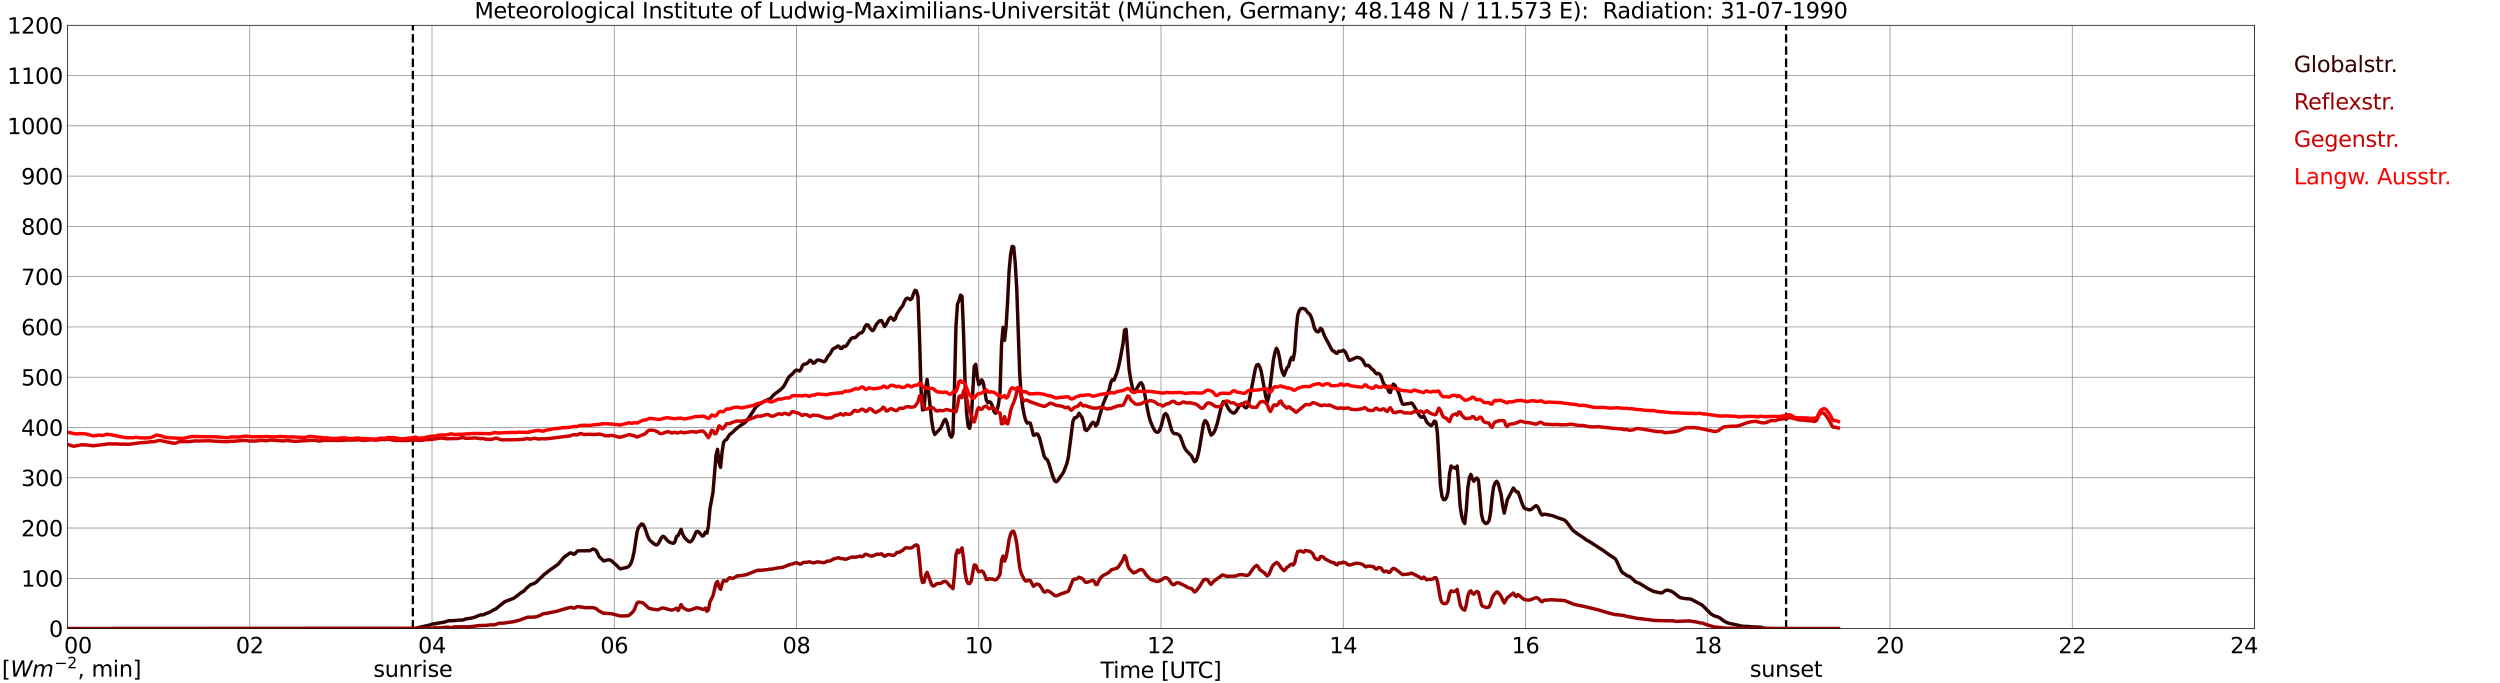 <?xml version="1.0" encoding="utf-8" standalone="no"?>
<!DOCTYPE svg PUBLIC "-//W3C//DTD SVG 1.1//EN"
  "http://www.w3.org/Graphics/SVG/1.1/DTD/svg11.dtd">
<svg xmlns:xlink="http://www.w3.org/1999/xlink" width="1085.4pt" height="296.64pt" viewBox="0 0 1085.4 296.64" xmlns="http://www.w3.org/2000/svg" version="1.1">
 <defs>
  <style type="text/css">*{stroke-linejoin: round; stroke-linecap: butt}</style>
 </defs>
 <g id="figure_1">
  <g id="patch_1">
   <path d="M 0 296.64 
L 1085.4 296.64 
L 1085.4 0 
L 0 0 
z
" style="fill: #ffffff"/>
  </g>
  <g id="axes_1">
   <g id="patch_2">
    <path d="M 29.306 272.909 
L 978.814 272.909 
L 978.814 10.976 
L 29.306 10.976 
z
" style="fill: #ffffff"/>
   </g>
   <g id="patch_3">
    <path d="M 978.814 272.909 
L 978.814 272.909 
L 978.814 10.976 
L 978.814 10.976 
z
" clip-path="url(#pda8bb965d6)" style="fill: #d3d3d3; opacity: 0.25; stroke: #d3d3d3; stroke-linejoin: miter"/>
   </g>
   <g id="matplotlib.axis_1">
    <g id="xtick_1">
     <g id="line2d_1">
      <path d="M 29.306 272.909 
L 29.306 10.976 
" clip-path="url(#pda8bb965d6)" style="fill: none; stroke: #808080; stroke-width: 0.3; stroke-linecap: square"/>
     </g>
     <g id="line2d_2"/>
     <g id="text_1">
      <!--    00 -->
      <g transform="translate(18.733 283.627) scale(0.095 -0.095)">
       <defs>
        <path id="DejaVuSans-20" transform="scale(0.016)"/>
        <path id="DejaVuSans-30" d="M 2034 4250 
Q 1547 4250 1301 3770 
Q 1056 3291 1056 2328 
Q 1056 1369 1301 889 
Q 1547 409 2034 409 
Q 2525 409 2770 889 
Q 3016 1369 3016 2328 
Q 3016 3291 2770 3770 
Q 2525 4250 2034 4250 
z
M 2034 4750 
Q 2819 4750 3233 4129 
Q 3647 3509 3647 2328 
Q 3647 1150 3233 529 
Q 2819 -91 2034 -91 
Q 1250 -91 836 529 
Q 422 1150 422 2328 
Q 422 3509 836 4129 
Q 1250 4750 2034 4750 
z
" transform="scale(0.016)"/>
       </defs>
       <use xlink:href="#DejaVuSans-20"/>
       <use xlink:href="#DejaVuSans-20" transform="translate(31.787 0)"/>
       <use xlink:href="#DejaVuSans-20" transform="translate(63.574 0)"/>
       <use xlink:href="#DejaVuSans-30" transform="translate(95.361 0)"/>
       <use xlink:href="#DejaVuSans-30" transform="translate(158.984 0)"/>
      </g>
     </g>
    </g>
    <g id="xtick_2">
     <g id="line2d_3">
      <path d="M 108.431 272.909 
L 108.431 10.976 
" clip-path="url(#pda8bb965d6)" style="fill: none; stroke: #808080; stroke-width: 0.3; stroke-linecap: square"/>
     </g>
     <g id="line2d_4"/>
     <g id="text_2">
      <!-- 02 -->
      <g transform="translate(102.387 283.627) scale(0.095 -0.095)">
       <defs>
        <path id="DejaVuSans-32" d="M 1228 531 
L 3431 531 
L 3431 0 
L 469 0 
L 469 531 
Q 828 903 1448 1529 
Q 2069 2156 2228 2338 
Q 2531 2678 2651 2914 
Q 2772 3150 2772 3378 
Q 2772 3750 2511 3984 
Q 2250 4219 1831 4219 
Q 1534 4219 1204 4116 
Q 875 4013 500 3803 
L 500 4441 
Q 881 4594 1212 4672 
Q 1544 4750 1819 4750 
Q 2544 4750 2975 4387 
Q 3406 4025 3406 3419 
Q 3406 3131 3298 2873 
Q 3191 2616 2906 2266 
Q 2828 2175 2409 1742 
Q 1991 1309 1228 531 
z
" transform="scale(0.016)"/>
       </defs>
       <use xlink:href="#DejaVuSans-30"/>
       <use xlink:href="#DejaVuSans-32" transform="translate(63.623 0)"/>
      </g>
     </g>
    </g>
    <g id="xtick_3">
     <g id="line2d_5">
      <path d="M 187.557 272.909 
L 187.557 10.976 
" clip-path="url(#pda8bb965d6)" style="fill: none; stroke: #808080; stroke-width: 0.3; stroke-linecap: square"/>
     </g>
     <g id="line2d_6"/>
     <g id="text_3">
      <!-- 04 -->
      <g transform="translate(181.513 283.627) scale(0.095 -0.095)">
       <defs>
        <path id="DejaVuSans-34" d="M 2419 4116 
L 825 1625 
L 2419 1625 
L 2419 4116 
z
M 2253 4666 
L 3047 4666 
L 3047 1625 
L 3713 1625 
L 3713 1100 
L 3047 1100 
L 3047 0 
L 2419 0 
L 2419 1100 
L 313 1100 
L 313 1709 
L 2253 4666 
z
" transform="scale(0.016)"/>
       </defs>
       <use xlink:href="#DejaVuSans-30"/>
       <use xlink:href="#DejaVuSans-34" transform="translate(63.623 0)"/>
      </g>
     </g>
    </g>
    <g id="xtick_4">
     <g id="line2d_7">
      <path d="M 266.683 272.909 
L 266.683 10.976 
" clip-path="url(#pda8bb965d6)" style="fill: none; stroke: #808080; stroke-width: 0.3; stroke-linecap: square"/>
     </g>
     <g id="line2d_8"/>
     <g id="text_4">
      <!-- 06 -->
      <g transform="translate(260.638 283.627) scale(0.095 -0.095)">
       <defs>
        <path id="DejaVuSans-36" d="M 2113 2584 
Q 1688 2584 1439 2293 
Q 1191 2003 1191 1497 
Q 1191 994 1439 701 
Q 1688 409 2113 409 
Q 2538 409 2786 701 
Q 3034 994 3034 1497 
Q 3034 2003 2786 2293 
Q 2538 2584 2113 2584 
z
M 3366 4563 
L 3366 3988 
Q 3128 4100 2886 4159 
Q 2644 4219 2406 4219 
Q 1781 4219 1451 3797 
Q 1122 3375 1075 2522 
Q 1259 2794 1537 2939 
Q 1816 3084 2150 3084 
Q 2853 3084 3261 2657 
Q 3669 2231 3669 1497 
Q 3669 778 3244 343 
Q 2819 -91 2113 -91 
Q 1303 -91 875 529 
Q 447 1150 447 2328 
Q 447 3434 972 4092 
Q 1497 4750 2381 4750 
Q 2619 4750 2861 4703 
Q 3103 4656 3366 4563 
z
" transform="scale(0.016)"/>
       </defs>
       <use xlink:href="#DejaVuSans-30"/>
       <use xlink:href="#DejaVuSans-36" transform="translate(63.623 0)"/>
      </g>
     </g>
    </g>
    <g id="xtick_5">
     <g id="line2d_9">
      <path d="M 345.808 272.909 
L 345.808 10.976 
" clip-path="url(#pda8bb965d6)" style="fill: none; stroke: #808080; stroke-width: 0.3; stroke-linecap: square"/>
     </g>
     <g id="line2d_10"/>
     <g id="text_5">
      <!-- 08 -->
      <g transform="translate(339.764 283.627) scale(0.095 -0.095)">
       <defs>
        <path id="DejaVuSans-38" d="M 2034 2216 
Q 1584 2216 1326 1975 
Q 1069 1734 1069 1313 
Q 1069 891 1326 650 
Q 1584 409 2034 409 
Q 2484 409 2743 651 
Q 3003 894 3003 1313 
Q 3003 1734 2745 1975 
Q 2488 2216 2034 2216 
z
M 1403 2484 
Q 997 2584 770 2862 
Q 544 3141 544 3541 
Q 544 4100 942 4425 
Q 1341 4750 2034 4750 
Q 2731 4750 3128 4425 
Q 3525 4100 3525 3541 
Q 3525 3141 3298 2862 
Q 3072 2584 2669 2484 
Q 3125 2378 3379 2068 
Q 3634 1759 3634 1313 
Q 3634 634 3220 271 
Q 2806 -91 2034 -91 
Q 1263 -91 848 271 
Q 434 634 434 1313 
Q 434 1759 690 2068 
Q 947 2378 1403 2484 
z
M 1172 3481 
Q 1172 3119 1398 2916 
Q 1625 2713 2034 2713 
Q 2441 2713 2670 2916 
Q 2900 3119 2900 3481 
Q 2900 3844 2670 4047 
Q 2441 4250 2034 4250 
Q 1625 4250 1398 4047 
Q 1172 3844 1172 3481 
z
" transform="scale(0.016)"/>
       </defs>
       <use xlink:href="#DejaVuSans-30"/>
       <use xlink:href="#DejaVuSans-38" transform="translate(63.623 0)"/>
      </g>
     </g>
    </g>
    <g id="xtick_6">
     <g id="line2d_11">
      <path d="M 424.934 272.909 
L 424.934 10.976 
" clip-path="url(#pda8bb965d6)" style="fill: none; stroke: #808080; stroke-width: 0.3; stroke-linecap: square"/>
     </g>
     <g id="line2d_12"/>
     <g id="text_6">
      <!-- 10 -->
      <g transform="translate(418.89 283.627) scale(0.095 -0.095)">
       <defs>
        <path id="DejaVuSans-31" d="M 794 531 
L 1825 531 
L 1825 4091 
L 703 3866 
L 703 4441 
L 1819 4666 
L 2450 4666 
L 2450 531 
L 3481 531 
L 3481 0 
L 794 0 
L 794 531 
z
" transform="scale(0.016)"/>
       </defs>
       <use xlink:href="#DejaVuSans-31"/>
       <use xlink:href="#DejaVuSans-30" transform="translate(63.623 0)"/>
      </g>
     </g>
    </g>
    <g id="xtick_7">
     <g id="line2d_13">
      <path d="M 504.06 272.909 
L 504.06 10.976 
" clip-path="url(#pda8bb965d6)" style="fill: none; stroke: #808080; stroke-width: 0.3; stroke-linecap: square"/>
     </g>
     <g id="line2d_14"/>
     <g id="text_7">
      <!-- 12 -->
      <g transform="translate(498.015 283.627) scale(0.095 -0.095)">
       <use xlink:href="#DejaVuSans-31"/>
       <use xlink:href="#DejaVuSans-32" transform="translate(63.623 0)"/>
      </g>
     </g>
    </g>
    <g id="xtick_8">
     <g id="line2d_15">
      <path d="M 583.185 272.909 
L 583.185 10.976 
" clip-path="url(#pda8bb965d6)" style="fill: none; stroke: #808080; stroke-width: 0.3; stroke-linecap: square"/>
     </g>
     <g id="line2d_16"/>
     <g id="text_8">
      <!-- 14 -->
      <g transform="translate(577.141 283.627) scale(0.095 -0.095)">
       <use xlink:href="#DejaVuSans-31"/>
       <use xlink:href="#DejaVuSans-34" transform="translate(63.623 0)"/>
      </g>
     </g>
    </g>
    <g id="xtick_9">
     <g id="line2d_17">
      <path d="M 662.311 272.909 
L 662.311 10.976 
" clip-path="url(#pda8bb965d6)" style="fill: none; stroke: #808080; stroke-width: 0.3; stroke-linecap: square"/>
     </g>
     <g id="line2d_18"/>
     <g id="text_9">
      <!-- 16 -->
      <g transform="translate(656.267 283.627) scale(0.095 -0.095)">
       <use xlink:href="#DejaVuSans-31"/>
       <use xlink:href="#DejaVuSans-36" transform="translate(63.623 0)"/>
      </g>
     </g>
    </g>
    <g id="xtick_10">
     <g id="line2d_19">
      <path d="M 741.437 272.909 
L 741.437 10.976 
" clip-path="url(#pda8bb965d6)" style="fill: none; stroke: #808080; stroke-width: 0.3; stroke-linecap: square"/>
     </g>
     <g id="line2d_20"/>
     <g id="text_10">
      <!-- 18 -->
      <g transform="translate(735.392 283.627) scale(0.095 -0.095)">
       <use xlink:href="#DejaVuSans-31"/>
       <use xlink:href="#DejaVuSans-38" transform="translate(63.623 0)"/>
      </g>
     </g>
    </g>
    <g id="xtick_11">
     <g id="line2d_21">
      <path d="M 820.562 272.909 
L 820.562 10.976 
" clip-path="url(#pda8bb965d6)" style="fill: none; stroke: #808080; stroke-width: 0.3; stroke-linecap: square"/>
     </g>
     <g id="line2d_22"/>
     <g id="text_11">
      <!-- 20 -->
      <g transform="translate(814.518 283.627) scale(0.095 -0.095)">
       <use xlink:href="#DejaVuSans-32"/>
       <use xlink:href="#DejaVuSans-30" transform="translate(63.623 0)"/>
      </g>
     </g>
    </g>
    <g id="xtick_12">
     <g id="line2d_23">
      <path d="M 899.688 272.909 
L 899.688 10.976 
" clip-path="url(#pda8bb965d6)" style="fill: none; stroke: #808080; stroke-width: 0.3; stroke-linecap: square"/>
     </g>
     <g id="line2d_24"/>
     <g id="text_12">
      <!-- 22 -->
      <g transform="translate(893.644 283.627) scale(0.095 -0.095)">
       <use xlink:href="#DejaVuSans-32"/>
       <use xlink:href="#DejaVuSans-32" transform="translate(63.623 0)"/>
      </g>
     </g>
    </g>
    <g id="xtick_13">
     <g id="line2d_25">
      <path d="M 978.814 272.909 
L 978.814 10.976 
" clip-path="url(#pda8bb965d6)" style="fill: none; stroke: #808080; stroke-width: 0.3; stroke-linecap: square"/>
     </g>
     <g id="line2d_26"/>
     <g id="text_13">
      <!-- 24    -->
      <g transform="translate(968.241 283.627) scale(0.095 -0.095)">
       <use xlink:href="#DejaVuSans-32"/>
       <use xlink:href="#DejaVuSans-34" transform="translate(63.623 0)"/>
       <use xlink:href="#DejaVuSans-20" transform="translate(127.246 0)"/>
       <use xlink:href="#DejaVuSans-20" transform="translate(159.033 0)"/>
       <use xlink:href="#DejaVuSans-20" transform="translate(190.82 0)"/>
      </g>
     </g>
    </g>
    <g id="text_14">
     <!-- Time [UTC] -->
     <g transform="translate(477.806 294.322) scale(0.095 -0.095)">
      <defs>
       <path id="DejaVuSans-54" d="M -19 4666 
L 3928 4666 
L 3928 4134 
L 2272 4134 
L 2272 0 
L 1638 0 
L 1638 4134 
L -19 4134 
L -19 4666 
z
" transform="scale(0.016)"/>
       <path id="DejaVuSans-69" d="M 603 3500 
L 1178 3500 
L 1178 0 
L 603 0 
L 603 3500 
z
M 603 4863 
L 1178 4863 
L 1178 4134 
L 603 4134 
L 603 4863 
z
" transform="scale(0.016)"/>
       <path id="DejaVuSans-6d" d="M 3328 2828 
Q 3544 3216 3844 3400 
Q 4144 3584 4550 3584 
Q 5097 3584 5394 3201 
Q 5691 2819 5691 2113 
L 5691 0 
L 5113 0 
L 5113 2094 
Q 5113 2597 4934 2840 
Q 4756 3084 4391 3084 
Q 3944 3084 3684 2787 
Q 3425 2491 3425 1978 
L 3425 0 
L 2847 0 
L 2847 2094 
Q 2847 2600 2669 2842 
Q 2491 3084 2119 3084 
Q 1678 3084 1418 2786 
Q 1159 2488 1159 1978 
L 1159 0 
L 581 0 
L 581 3500 
L 1159 3500 
L 1159 2956 
Q 1356 3278 1631 3431 
Q 1906 3584 2284 3584 
Q 2666 3584 2933 3390 
Q 3200 3197 3328 2828 
z
" transform="scale(0.016)"/>
       <path id="DejaVuSans-65" d="M 3597 1894 
L 3597 1613 
L 953 1613 
Q 991 1019 1311 708 
Q 1631 397 2203 397 
Q 2534 397 2845 478 
Q 3156 559 3463 722 
L 3463 178 
Q 3153 47 2828 -22 
Q 2503 -91 2169 -91 
Q 1331 -91 842 396 
Q 353 884 353 1716 
Q 353 2575 817 3079 
Q 1281 3584 2069 3584 
Q 2775 3584 3186 3129 
Q 3597 2675 3597 1894 
z
M 3022 2063 
Q 3016 2534 2758 2815 
Q 2500 3097 2075 3097 
Q 1594 3097 1305 2825 
Q 1016 2553 972 2059 
L 3022 2063 
z
" transform="scale(0.016)"/>
       <path id="DejaVuSans-5b" d="M 550 4863 
L 1875 4863 
L 1875 4416 
L 1125 4416 
L 1125 -397 
L 1875 -397 
L 1875 -844 
L 550 -844 
L 550 4863 
z
" transform="scale(0.016)"/>
       <path id="DejaVuSans-55" d="M 556 4666 
L 1191 4666 
L 1191 1831 
Q 1191 1081 1462 751 
Q 1734 422 2344 422 
Q 2950 422 3222 751 
Q 3494 1081 3494 1831 
L 3494 4666 
L 4128 4666 
L 4128 1753 
Q 4128 841 3676 375 
Q 3225 -91 2344 -91 
Q 1459 -91 1007 375 
Q 556 841 556 1753 
L 556 4666 
z
" transform="scale(0.016)"/>
       <path id="DejaVuSans-43" d="M 4122 4306 
L 4122 3641 
Q 3803 3938 3442 4084 
Q 3081 4231 2675 4231 
Q 1875 4231 1450 3742 
Q 1025 3253 1025 2328 
Q 1025 1406 1450 917 
Q 1875 428 2675 428 
Q 3081 428 3442 575 
Q 3803 722 4122 1019 
L 4122 359 
Q 3791 134 3420 21 
Q 3050 -91 2638 -91 
Q 1578 -91 968 557 
Q 359 1206 359 2328 
Q 359 3453 968 4101 
Q 1578 4750 2638 4750 
Q 3056 4750 3426 4639 
Q 3797 4528 4122 4306 
z
" transform="scale(0.016)"/>
       <path id="DejaVuSans-5d" d="M 1947 4863 
L 1947 -844 
L 622 -844 
L 622 -397 
L 1369 -397 
L 1369 4416 
L 622 4416 
L 622 4863 
L 1947 4863 
z
" transform="scale(0.016)"/>
      </defs>
      <use xlink:href="#DejaVuSans-54"/>
      <use xlink:href="#DejaVuSans-69" transform="translate(57.959 0)"/>
      <use xlink:href="#DejaVuSans-6d" transform="translate(85.742 0)"/>
      <use xlink:href="#DejaVuSans-65" transform="translate(183.154 0)"/>
      <use xlink:href="#DejaVuSans-20" transform="translate(244.678 0)"/>
      <use xlink:href="#DejaVuSans-5b" transform="translate(276.465 0)"/>
      <use xlink:href="#DejaVuSans-55" transform="translate(315.479 0)"/>
      <use xlink:href="#DejaVuSans-54" transform="translate(388.672 0)"/>
      <use xlink:href="#DejaVuSans-43" transform="translate(443.881 0)"/>
      <use xlink:href="#DejaVuSans-5d" transform="translate(513.705 0)"/>
     </g>
    </g>
   </g>
   <g id="matplotlib.axis_2">
    <g id="ytick_1">
     <g id="line2d_27">
      <path d="M 29.306 272.909 
L 978.814 272.909 
" clip-path="url(#pda8bb965d6)" style="fill: none; stroke: #808080; stroke-width: 0.3; stroke-linecap: square"/>
     </g>
     <g id="line2d_28"/>
     <g id="text_15">
      <!-- 0 -->
      <g transform="translate(21.261 276.518) scale(0.095 -0.095)">
       <use xlink:href="#DejaVuSans-30"/>
      </g>
     </g>
    </g>
    <g id="ytick_2">
     <g id="line2d_29">
      <path d="M 29.306 251.081 
L 978.814 251.081 
" clip-path="url(#pda8bb965d6)" style="fill: none; stroke: #808080; stroke-width: 0.3; stroke-linecap: square"/>
     </g>
     <g id="line2d_30"/>
     <g id="text_16">
      <!-- 100 -->
      <g transform="translate(9.173 254.69) scale(0.095 -0.095)">
       <use xlink:href="#DejaVuSans-31"/>
       <use xlink:href="#DejaVuSans-30" transform="translate(63.623 0)"/>
       <use xlink:href="#DejaVuSans-30" transform="translate(127.246 0)"/>
      </g>
     </g>
    </g>
    <g id="ytick_3">
     <g id="line2d_31">
      <path d="M 29.306 229.253 
L 978.814 229.253 
" clip-path="url(#pda8bb965d6)" style="fill: none; stroke: #808080; stroke-width: 0.3; stroke-linecap: square"/>
     </g>
     <g id="line2d_32"/>
     <g id="text_17">
      <!-- 200 -->
      <g transform="translate(9.173 232.863) scale(0.095 -0.095)">
       <use xlink:href="#DejaVuSans-32"/>
       <use xlink:href="#DejaVuSans-30" transform="translate(63.623 0)"/>
       <use xlink:href="#DejaVuSans-30" transform="translate(127.246 0)"/>
      </g>
     </g>
    </g>
    <g id="ytick_4">
     <g id="line2d_33">
      <path d="M 29.306 207.426 
L 978.814 207.426 
" clip-path="url(#pda8bb965d6)" style="fill: none; stroke: #808080; stroke-width: 0.3; stroke-linecap: square"/>
     </g>
     <g id="line2d_34"/>
     <g id="text_18">
      <!-- 300 -->
      <g transform="translate(9.173 211.035) scale(0.095 -0.095)">
       <defs>
        <path id="DejaVuSans-33" d="M 2597 2516 
Q 3050 2419 3304 2112 
Q 3559 1806 3559 1356 
Q 3559 666 3084 287 
Q 2609 -91 1734 -91 
Q 1441 -91 1130 -33 
Q 819 25 488 141 
L 488 750 
Q 750 597 1062 519 
Q 1375 441 1716 441 
Q 2309 441 2620 675 
Q 2931 909 2931 1356 
Q 2931 1769 2642 2001 
Q 2353 2234 1838 2234 
L 1294 2234 
L 1294 2753 
L 1863 2753 
Q 2328 2753 2575 2939 
Q 2822 3125 2822 3475 
Q 2822 3834 2567 4026 
Q 2313 4219 1838 4219 
Q 1578 4219 1281 4162 
Q 984 4106 628 3988 
L 628 4550 
Q 988 4650 1302 4700 
Q 1616 4750 1894 4750 
Q 2613 4750 3031 4423 
Q 3450 4097 3450 3541 
Q 3450 3153 3228 2886 
Q 3006 2619 2597 2516 
z
" transform="scale(0.016)"/>
       </defs>
       <use xlink:href="#DejaVuSans-33"/>
       <use xlink:href="#DejaVuSans-30" transform="translate(63.623 0)"/>
       <use xlink:href="#DejaVuSans-30" transform="translate(127.246 0)"/>
      </g>
     </g>
    </g>
    <g id="ytick_5">
     <g id="line2d_35">
      <path d="M 29.306 185.598 
L 978.814 185.598 
" clip-path="url(#pda8bb965d6)" style="fill: none; stroke: #808080; stroke-width: 0.3; stroke-linecap: square"/>
     </g>
     <g id="line2d_36"/>
     <g id="text_19">
      <!-- 400 -->
      <g transform="translate(9.173 189.207) scale(0.095 -0.095)">
       <use xlink:href="#DejaVuSans-34"/>
       <use xlink:href="#DejaVuSans-30" transform="translate(63.623 0)"/>
       <use xlink:href="#DejaVuSans-30" transform="translate(127.246 0)"/>
      </g>
     </g>
    </g>
    <g id="ytick_6">
     <g id="line2d_37">
      <path d="M 29.306 163.77 
L 978.814 163.77 
" clip-path="url(#pda8bb965d6)" style="fill: none; stroke: #808080; stroke-width: 0.3; stroke-linecap: square"/>
     </g>
     <g id="line2d_38"/>
     <g id="text_20">
      <!-- 500 -->
      <g transform="translate(9.173 167.379) scale(0.095 -0.095)">
       <defs>
        <path id="DejaVuSans-35" d="M 691 4666 
L 3169 4666 
L 3169 4134 
L 1269 4134 
L 1269 2991 
Q 1406 3038 1543 3061 
Q 1681 3084 1819 3084 
Q 2600 3084 3056 2656 
Q 3513 2228 3513 1497 
Q 3513 744 3044 326 
Q 2575 -91 1722 -91 
Q 1428 -91 1123 -41 
Q 819 9 494 109 
L 494 744 
Q 775 591 1075 516 
Q 1375 441 1709 441 
Q 2250 441 2565 725 
Q 2881 1009 2881 1497 
Q 2881 1984 2565 2268 
Q 2250 2553 1709 2553 
Q 1456 2553 1204 2497 
Q 953 2441 691 2322 
L 691 4666 
z
" transform="scale(0.016)"/>
       </defs>
       <use xlink:href="#DejaVuSans-35"/>
       <use xlink:href="#DejaVuSans-30" transform="translate(63.623 0)"/>
       <use xlink:href="#DejaVuSans-30" transform="translate(127.246 0)"/>
      </g>
     </g>
    </g>
    <g id="ytick_7">
     <g id="line2d_39">
      <path d="M 29.306 141.942 
L 978.814 141.942 
" clip-path="url(#pda8bb965d6)" style="fill: none; stroke: #808080; stroke-width: 0.3; stroke-linecap: square"/>
     </g>
     <g id="line2d_40"/>
     <g id="text_21">
      <!-- 600 -->
      <g transform="translate(9.173 145.551) scale(0.095 -0.095)">
       <use xlink:href="#DejaVuSans-36"/>
       <use xlink:href="#DejaVuSans-30" transform="translate(63.623 0)"/>
       <use xlink:href="#DejaVuSans-30" transform="translate(127.246 0)"/>
      </g>
     </g>
    </g>
    <g id="ytick_8">
     <g id="line2d_41">
      <path d="M 29.306 120.114 
L 978.814 120.114 
" clip-path="url(#pda8bb965d6)" style="fill: none; stroke: #808080; stroke-width: 0.3; stroke-linecap: square"/>
     </g>
     <g id="line2d_42"/>
     <g id="text_22">
      <!-- 700 -->
      <g transform="translate(9.173 123.724) scale(0.095 -0.095)">
       <defs>
        <path id="DejaVuSans-37" d="M 525 4666 
L 3525 4666 
L 3525 4397 
L 1831 0 
L 1172 0 
L 2766 4134 
L 525 4134 
L 525 4666 
z
" transform="scale(0.016)"/>
       </defs>
       <use xlink:href="#DejaVuSans-37"/>
       <use xlink:href="#DejaVuSans-30" transform="translate(63.623 0)"/>
       <use xlink:href="#DejaVuSans-30" transform="translate(127.246 0)"/>
      </g>
     </g>
    </g>
    <g id="ytick_9">
     <g id="line2d_43">
      <path d="M 29.306 98.287 
L 978.814 98.287 
" clip-path="url(#pda8bb965d6)" style="fill: none; stroke: #808080; stroke-width: 0.3; stroke-linecap: square"/>
     </g>
     <g id="line2d_44"/>
     <g id="text_23">
      <!-- 800 -->
      <g transform="translate(9.173 101.896) scale(0.095 -0.095)">
       <use xlink:href="#DejaVuSans-38"/>
       <use xlink:href="#DejaVuSans-30" transform="translate(63.623 0)"/>
       <use xlink:href="#DejaVuSans-30" transform="translate(127.246 0)"/>
      </g>
     </g>
    </g>
    <g id="ytick_10">
     <g id="line2d_45">
      <path d="M 29.306 76.459 
L 978.814 76.459 
" clip-path="url(#pda8bb965d6)" style="fill: none; stroke: #808080; stroke-width: 0.3; stroke-linecap: square"/>
     </g>
     <g id="line2d_46"/>
     <g id="text_24">
      <!-- 900 -->
      <g transform="translate(9.173 80.068) scale(0.095 -0.095)">
       <defs>
        <path id="DejaVuSans-39" d="M 703 97 
L 703 672 
Q 941 559 1184 500 
Q 1428 441 1663 441 
Q 2288 441 2617 861 
Q 2947 1281 2994 2138 
Q 2813 1869 2534 1725 
Q 2256 1581 1919 1581 
Q 1219 1581 811 2004 
Q 403 2428 403 3163 
Q 403 3881 828 4315 
Q 1253 4750 1959 4750 
Q 2769 4750 3195 4129 
Q 3622 3509 3622 2328 
Q 3622 1225 3098 567 
Q 2575 -91 1691 -91 
Q 1453 -91 1209 -44 
Q 966 3 703 97 
z
M 1959 2075 
Q 2384 2075 2632 2365 
Q 2881 2656 2881 3163 
Q 2881 3666 2632 3958 
Q 2384 4250 1959 4250 
Q 1534 4250 1286 3958 
Q 1038 3666 1038 3163 
Q 1038 2656 1286 2365 
Q 1534 2075 1959 2075 
z
" transform="scale(0.016)"/>
       </defs>
       <use xlink:href="#DejaVuSans-39"/>
       <use xlink:href="#DejaVuSans-30" transform="translate(63.623 0)"/>
       <use xlink:href="#DejaVuSans-30" transform="translate(127.246 0)"/>
      </g>
     </g>
    </g>
    <g id="ytick_11">
     <g id="line2d_47">
      <path d="M 29.306 54.631 
L 978.814 54.631 
" clip-path="url(#pda8bb965d6)" style="fill: none; stroke: #808080; stroke-width: 0.3; stroke-linecap: square"/>
     </g>
     <g id="line2d_48"/>
     <g id="text_25">
      <!-- 1000 -->
      <g transform="translate(3.128 58.24) scale(0.095 -0.095)">
       <use xlink:href="#DejaVuSans-31"/>
       <use xlink:href="#DejaVuSans-30" transform="translate(63.623 0)"/>
       <use xlink:href="#DejaVuSans-30" transform="translate(127.246 0)"/>
       <use xlink:href="#DejaVuSans-30" transform="translate(190.869 0)"/>
      </g>
     </g>
    </g>
    <g id="ytick_12">
     <g id="line2d_49">
      <path d="M 29.306 32.803 
L 978.814 32.803 
" clip-path="url(#pda8bb965d6)" style="fill: none; stroke: #808080; stroke-width: 0.3; stroke-linecap: square"/>
     </g>
     <g id="line2d_50"/>
     <g id="text_26">
      <!-- 1100 -->
      <g transform="translate(3.128 36.413) scale(0.095 -0.095)">
       <use xlink:href="#DejaVuSans-31"/>
       <use xlink:href="#DejaVuSans-31" transform="translate(63.623 0)"/>
       <use xlink:href="#DejaVuSans-30" transform="translate(127.246 0)"/>
       <use xlink:href="#DejaVuSans-30" transform="translate(190.869 0)"/>
      </g>
     </g>
    </g>
    <g id="ytick_13">
     <g id="line2d_51">
      <path d="M 29.306 10.976 
L 978.814 10.976 
" clip-path="url(#pda8bb965d6)" style="fill: none; stroke: #808080; stroke-width: 0.3; stroke-linecap: square"/>
     </g>
     <g id="line2d_52"/>
     <g id="text_27">
      <!-- 1200 -->
      <g transform="translate(3.128 14.585) scale(0.095 -0.095)">
       <use xlink:href="#DejaVuSans-31"/>
       <use xlink:href="#DejaVuSans-32" transform="translate(63.623 0)"/>
       <use xlink:href="#DejaVuSans-30" transform="translate(127.246 0)"/>
       <use xlink:href="#DejaVuSans-30" transform="translate(190.869 0)"/>
      </g>
     </g>
    </g>
   </g>
   <g id="line2d_53">
    <path d="M 179.249 272.909 
L 179.249 10.976 
" clip-path="url(#pda8bb965d6)" style="fill: none; stroke-dasharray: 3.7,1.6; stroke-dashoffset: 0; stroke: #000000"/>
   </g>
   <g id="line2d_54">
    <path d="M 775.461 272.909 
L 775.461 10.976 
" clip-path="url(#pda8bb965d6)" style="fill: none; stroke-dasharray: 3.7,1.6; stroke-dashoffset: 0; stroke: #000000"/>
   </g>
   <g id="line2d_55">
    <path d="M 29.306 272.909 
L 180.304 272.909 
L 182.282 272.304 
L 186.238 271.449 
L 187.557 270.986 
L 192.832 270.117 
L 194.81 269.499 
L 196.788 269.471 
L 200.085 269.174 
L 200.745 269.24 
L 201.404 269.074 
L 202.063 268.751 
L 204.701 268.342 
L 206.02 268.002 
L 208.657 266.952 
L 209.317 266.976 
L 209.976 266.873 
L 210.635 266.524 
L 212.614 265.782 
L 213.932 265.007 
L 215.251 264.363 
L 219.207 261.192 
L 223.164 259.681 
L 226.461 257.145 
L 227.12 256.813 
L 227.779 256.283 
L 228.439 255.475 
L 230.417 253.775 
L 231.076 253.641 
L 232.395 253.076 
L 233.054 252.524 
L 234.373 251.219 
L 235.033 250.655 
L 236.351 249.309 
L 237.011 248.89 
L 238.329 247.781 
L 242.286 245.013 
L 243.604 243.428 
L 244.923 241.87 
L 246.242 240.968 
L 247.561 240.034 
L 248.22 240.124 
L 248.88 240.588 
L 249.539 240.525 
L 250.198 239.744 
L 250.858 239.157 
L 256.133 239.104 
L 256.792 238.648 
L 257.451 238.355 
L 258.111 238.569 
L 258.77 238.951 
L 259.43 240.152 
L 260.089 241.623 
L 262.067 243.542 
L 264.045 243.068 
L 264.705 243.057 
L 265.364 243.385 
L 268.002 245.722 
L 268.661 246.574 
L 269.32 246.977 
L 271.958 246.386 
L 272.617 246.144 
L 273.277 245.657 
L 273.936 244.546 
L 274.595 242.699 
L 275.255 239.768 
L 276.573 230.982 
L 277.233 228.959 
L 278.552 227.479 
L 279.211 227.697 
L 279.87 228.921 
L 281.189 232.776 
L 281.849 234.136 
L 282.508 234.915 
L 283.827 236.022 
L 284.486 236.437 
L 285.145 236.607 
L 285.805 236.057 
L 287.124 233.534 
L 287.783 232.826 
L 288.442 233.119 
L 289.761 234.688 
L 290.42 235.232 
L 291.08 235.583 
L 292.399 235.891 
L 293.058 235.197 
L 293.717 232.929 
L 294.377 232.593 
L 295.696 229.827 
L 296.355 231.822 
L 297.014 233.047 
L 297.674 233.938 
L 298.992 235.123 
L 299.652 235.282 
L 300.311 234.791 
L 300.971 233.741 
L 302.289 230.86 
L 302.949 230.674 
L 303.608 231.22 
L 304.927 232.752 
L 305.586 232.425 
L 306.246 230.995 
L 306.905 231.482 
L 307.564 228.441 
L 308.224 220.882 
L 309.543 213.777 
L 310.861 197.73 
L 311.521 195.082 
L 312.18 200.838 
L 312.839 202.914 
L 313.499 196.282 
L 314.158 192.065 
L 314.818 191.111 
L 315.477 190.808 
L 316.136 189.603 
L 316.796 188.658 
L 318.114 187.636 
L 319.433 186.327 
L 320.752 185.283 
L 322.73 183.921 
L 323.39 183.5 
L 324.049 182.88 
L 325.368 181.023 
L 328.005 176.956 
L 329.324 175.708 
L 329.983 175.258 
L 331.302 174.553 
L 331.961 174.132 
L 333.94 173.3 
L 334.599 172.962 
L 335.918 171.412 
L 337.236 170.412 
L 338.555 169.46 
L 339.874 168.232 
L 340.533 167.293 
L 341.852 164.8 
L 342.512 163.672 
L 343.171 163.006 
L 343.83 162.572 
L 345.149 161.024 
L 345.808 160.646 
L 347.127 161.09 
L 347.787 160.234 
L 348.446 158.658 
L 349.105 158.101 
L 349.765 158.055 
L 350.424 157.759 
L 351.743 156.353 
L 352.402 156.787 
L 353.062 157.695 
L 353.721 157.501 
L 354.38 156.659 
L 355.04 156.298 
L 355.699 156.34 
L 357.018 156.809 
L 357.677 157.093 
L 358.337 156.709 
L 359.655 154.382 
L 360.315 153.753 
L 361.634 151.461 
L 362.952 150.85 
L 363.612 150.274 
L 364.271 150.346 
L 364.93 151.302 
L 365.59 151.217 
L 366.249 150.366 
L 366.909 150.425 
L 367.568 149.977 
L 368.887 147.901 
L 369.546 146.991 
L 370.206 146.594 
L 370.865 146.709 
L 371.524 146.406 
L 372.843 144.965 
L 373.502 144.535 
L 374.162 144.47 
L 374.821 143.592 
L 375.481 141.947 
L 376.14 141.01 
L 376.799 141.056 
L 378.118 143.014 
L 378.777 143.573 
L 379.437 143.06 
L 380.096 141.536 
L 380.756 140.484 
L 381.415 139.744 
L 382.074 139.218 
L 382.734 139.168 
L 384.053 141.761 
L 384.712 140.901 
L 386.031 138.286 
L 386.69 137.751 
L 387.349 138.227 
L 388.009 139.039 
L 388.668 138.485 
L 389.328 136.498 
L 390.646 134.37 
L 391.965 132.668 
L 392.624 131.013 
L 393.284 129.778 
L 393.943 129.444 
L 394.603 129.69 
L 395.262 130.114 
L 395.921 129.555 
L 396.581 127.597 
L 397.24 126.043 
L 397.899 126.333 
L 398.559 128.856 
L 399.218 146.705 
L 399.878 169.135 
L 400.537 177.98 
L 401.196 177.773 
L 401.856 168.622 
L 402.515 164.75 
L 403.175 170.329 
L 404.493 182.631 
L 405.153 186.722 
L 405.812 188.63 
L 408.45 185.807 
L 409.768 182.727 
L 410.428 182.044 
L 411.087 183.325 
L 412.406 188.935 
L 413.065 189.819 
L 413.725 188.293 
L 414.384 168.507 
L 415.043 141.591 
L 415.703 131.967 
L 416.362 130.454 
L 417.022 128.13 
L 417.681 128.66 
L 418.34 144.712 
L 419 166.527 
L 419.659 179.193 
L 420.318 185.08 
L 420.978 185.954 
L 421.637 182.793 
L 422.956 159.092 
L 423.615 158.152 
L 424.275 163.388 
L 424.934 166.97 
L 425.593 166.392 
L 426.253 164.923 
L 426.912 166.221 
L 428.231 173.743 
L 428.89 174.821 
L 429.55 174.356 
L 430.209 174.854 
L 430.869 176.389 
L 431.528 178.547 
L 432.187 179.453 
L 432.847 178.279 
L 433.506 175.555 
L 434.165 170.495 
L 434.825 149.778 
L 435.484 142.112 
L 436.144 147.751 
L 436.803 141.809 
L 437.462 130.937 
L 438.122 117.408 
L 438.781 110.364 
L 439.44 106.974 
L 440.1 107.182 
L 440.759 114.029 
L 441.419 125.174 
L 442.737 162.543 
L 443.397 172.206 
L 444.056 176.888 
L 444.716 180.331 
L 445.375 182.69 
L 446.034 183.742 
L 446.694 183.502 
L 447.353 183.795 
L 448.672 188.957 
L 449.331 188.894 
L 449.991 188.344 
L 450.65 188.658 
L 451.309 190.083 
L 453.287 197.939 
L 453.947 199.118 
L 454.606 199.493 
L 455.266 200.879 
L 457.244 207.319 
L 457.903 208.757 
L 458.563 209.159 
L 459.222 208.702 
L 460.541 206.738 
L 461.2 205.891 
L 461.859 204.721 
L 463.178 201.301 
L 463.838 198.496 
L 465.816 182.959 
L 466.475 181.422 
L 467.134 181.328 
L 467.794 180.724 
L 468.453 179.434 
L 469.772 181.254 
L 470.431 183.402 
L 471.091 186.545 
L 471.75 186.907 
L 472.409 186.314 
L 473.069 185.371 
L 473.728 184.231 
L 474.388 183.339 
L 475.047 183.601 
L 475.706 184.947 
L 476.366 184.244 
L 477.685 179.626 
L 479.003 175.179 
L 481.641 168.889 
L 482.3 165.957 
L 482.96 164.855 
L 483.619 165.095 
L 484.938 161.786 
L 485.597 159.284 
L 486.256 156.272 
L 487.575 149.145 
L 488.235 143.3 
L 488.894 142.968 
L 490.213 160.339 
L 490.872 164.523 
L 491.532 167.815 
L 492.191 170.388 
L 492.85 170.096 
L 493.51 168.723 
L 494.828 166.512 
L 495.488 166.175 
L 496.147 167.245 
L 496.807 170.011 
L 498.125 177.336 
L 498.785 180.527 
L 499.444 182.911 
L 500.763 185.925 
L 501.422 187.06 
L 502.082 187.623 
L 502.741 187.656 
L 503.4 186.951 
L 504.06 185.225 
L 505.379 180.25 
L 506.038 179.523 
L 506.697 180.213 
L 507.357 182.044 
L 508.675 186.783 
L 509.335 187.951 
L 509.994 188.263 
L 510.654 188.289 
L 511.313 188.516 
L 511.972 188.933 
L 512.632 189.926 
L 513.95 193.707 
L 514.61 194.955 
L 515.269 195.883 
L 517.247 197.845 
L 518.566 200.469 
L 519.226 200.131 
L 519.885 198.448 
L 520.544 195.789 
L 522.522 183.948 
L 523.182 182.59 
L 523.841 183.164 
L 524.501 184.722 
L 525.16 187.327 
L 525.819 188.894 
L 526.479 188.407 
L 527.138 187.545 
L 527.797 186.043 
L 528.457 183.974 
L 529.776 178.471 
L 530.435 175.775 
L 531.094 174.394 
L 531.754 174.494 
L 532.413 175.598 
L 533.073 176.947 
L 533.732 178.034 
L 534.391 178.722 
L 535.051 179.154 
L 535.71 179.392 
L 536.369 178.912 
L 537.029 177.989 
L 538.348 175.719 
L 539.007 175.339 
L 539.666 175.88 
L 540.326 176.714 
L 540.985 177.085 
L 541.644 176.478 
L 542.304 174.193 
L 544.941 160.437 
L 545.601 158.492 
L 546.26 158.2 
L 546.919 159.175 
L 547.579 161.242 
L 548.898 168.64 
L 549.557 172.263 
L 550.216 174.45 
L 550.876 172.241 
L 552.854 156.362 
L 553.513 152.95 
L 554.173 151.223 
L 554.832 152.326 
L 555.491 155.244 
L 556.151 159.435 
L 556.81 161.718 
L 557.47 162.975 
L 558.788 159.612 
L 559.448 159.04 
L 560.107 156.565 
L 560.766 155.148 
L 561.426 156.185 
L 562.085 152.69 
L 562.745 143.3 
L 563.404 136.874 
L 564.063 134.903 
L 564.723 134.027 
L 565.382 133.846 
L 566.701 134.204 
L 567.36 135.165 
L 568.02 135.905 
L 568.679 136.477 
L 569.338 137.819 
L 569.998 139.882 
L 570.657 142.436 
L 571.317 143.566 
L 571.976 144.099 
L 572.635 143.889 
L 573.295 142.527 
L 573.954 143.038 
L 575.273 146.36 
L 576.592 148.687 
L 577.91 151.335 
L 578.57 152.302 
L 579.229 152.483 
L 579.889 153.245 
L 580.548 153.404 
L 581.207 152.478 
L 581.867 152.559 
L 582.526 152.446 
L 583.185 152.048 
L 583.845 152.555 
L 584.504 153.655 
L 585.164 155.36 
L 585.823 156.458 
L 586.482 156.294 
L 587.801 155.683 
L 589.12 155.098 
L 589.779 155.22 
L 590.439 155.467 
L 591.098 155.886 
L 591.757 156.571 
L 592.417 157.933 
L 593.076 158.776 
L 593.736 158.59 
L 594.395 158.87 
L 595.714 160.352 
L 596.373 160.716 
L 597.032 161.725 
L 597.692 162.325 
L 598.351 162.074 
L 599.011 162.458 
L 599.67 163.519 
L 600.329 165.597 
L 600.989 167.035 
L 601.648 167.516 
L 602.307 168.376 
L 602.967 170.045 
L 603.626 170.417 
L 604.286 168.192 
L 604.945 166.763 
L 605.604 167.273 
L 606.923 169.803 
L 607.582 171.532 
L 608.242 173.774 
L 608.901 175.361 
L 609.561 175.577 
L 610.879 175.264 
L 611.539 175.249 
L 612.858 174.928 
L 613.517 175.62 
L 616.154 180.204 
L 616.814 181.031 
L 617.473 181.169 
L 618.133 180.669 
L 618.792 181.763 
L 619.451 183.308 
L 620.77 184.528 
L 621.429 184.805 
L 622.089 183.996 
L 622.748 182.823 
L 623.408 183.243 
L 624.067 188.047 
L 625.386 210.802 
L 626.045 215.5 
L 626.705 216.894 
L 627.364 216.91 
L 628.023 216.028 
L 628.683 213.572 
L 629.342 205.572 
L 630.001 202.298 
L 630.661 202.994 
L 631.32 202.979 
L 631.98 203.379 
L 632.639 202.344 
L 633.298 210.364 
L 633.958 219.878 
L 634.617 224.06 
L 635.276 226.278 
L 635.936 227.298 
L 636.595 221.295 
L 637.255 211.988 
L 637.914 207.469 
L 638.573 205.963 
L 639.233 207.871 
L 639.892 208.943 
L 640.552 207.993 
L 641.211 207.567 
L 641.87 208.375 
L 642.53 215.142 
L 643.189 223.32 
L 643.848 225.97 
L 644.508 226.885 
L 645.167 227.33 
L 645.827 226.981 
L 646.486 226.086 
L 647.145 222.554 
L 647.805 215.934 
L 648.464 211.396 
L 649.123 209.665 
L 649.783 208.949 
L 650.442 209.846 
L 651.761 214.886 
L 652.42 219.706 
L 653.08 222.775 
L 654.399 216.966 
L 657.036 211.898 
L 658.355 213.577 
L 659.014 213.563 
L 659.674 215.177 
L 660.992 219.06 
L 661.652 220.446 
L 662.311 220.876 
L 663.63 221.31 
L 664.289 221.352 
L 664.949 221.055 
L 666.267 219.957 
L 666.927 219.531 
L 667.586 219.996 
L 668.246 221.286 
L 668.905 222.945 
L 669.564 223.622 
L 670.224 223.24 
L 671.542 223.366 
L 674.18 223.934 
L 676.817 224.966 
L 678.796 225.569 
L 679.455 225.942 
L 680.114 226.606 
L 682.752 230.129 
L 684.73 231.672 
L 687.368 233.383 
L 688.686 234.376 
L 690.664 235.503 
L 694.621 238.08 
L 695.939 238.906 
L 698.577 240.835 
L 701.215 242.525 
L 701.874 243.566 
L 703.852 247.857 
L 704.511 248.702 
L 705.171 249.014 
L 706.49 249.977 
L 707.149 250.153 
L 707.808 250.524 
L 709.127 251.662 
L 709.786 252.347 
L 710.446 252.764 
L 711.765 253.244 
L 713.743 254.473 
L 715.721 255.695 
L 717.699 256.671 
L 719.018 257.009 
L 720.996 257.424 
L 721.655 257.346 
L 722.974 256.411 
L 723.633 256.248 
L 724.293 256.261 
L 725.612 256.726 
L 726.271 257.036 
L 727.59 258.059 
L 728.909 259.133 
L 729.568 259.472 
L 730.887 259.797 
L 732.865 259.989 
L 733.524 260.006 
L 734.184 260.15 
L 738.799 262.543 
L 740.118 263.791 
L 742.756 266.481 
L 744.074 267.303 
L 745.393 267.723 
L 746.052 267.947 
L 746.712 268.301 
L 748.69 269.79 
L 750.009 270.396 
L 751.327 270.761 
L 754.624 271.449 
L 755.943 271.793 
L 757.262 271.957 
L 758.581 271.948 
L 760.559 272.13 
L 764.515 272.319 
L 766.493 272.867 
L 769.79 272.909 
L 798.143 272.909 
L 798.143 272.909 
" clip-path="url(#pda8bb965d6)" style="fill: none; stroke: #330000; stroke-width: 1.5; stroke-linecap: square"/>
   </g>
   <g id="line2d_56">
    <path d="M 29.306 272.909 
L 182.941 272.804 
L 184.26 272.73 
L 185.579 272.811 
L 188.217 272.673 
L 188.876 272.49 
L 189.535 272.488 
L 190.195 272.636 
L 192.173 272.461 
L 194.151 272.295 
L 196.129 272.498 
L 196.788 272.254 
L 197.448 272.143 
L 198.767 272.162 
L 200.745 272.114 
L 204.042 272.127 
L 206.679 271.774 
L 207.339 271.63 
L 211.295 271.488 
L 213.273 271.254 
L 214.592 271.311 
L 216.57 270.606 
L 217.229 270.538 
L 218.548 270.558 
L 222.504 269.984 
L 223.164 269.87 
L 224.482 269.484 
L 225.142 269.392 
L 229.098 267.954 
L 230.417 267.95 
L 231.736 267.921 
L 233.054 267.751 
L 234.373 267.229 
L 235.692 266.522 
L 236.351 266.356 
L 237.011 266.345 
L 241.626 265.407 
L 246.242 264.016 
L 248.22 263.66 
L 248.88 264.005 
L 249.539 264.003 
L 250.198 263.54 
L 250.858 263.342 
L 254.155 263.839 
L 256.792 263.826 
L 257.451 263.82 
L 258.77 264.208 
L 260.089 265.282 
L 262.067 266.256 
L 265.364 266.424 
L 269.32 267.434 
L 272.617 267.341 
L 273.277 267.015 
L 274.595 265.81 
L 275.255 265.005 
L 276.573 261.801 
L 277.233 261.366 
L 277.892 261.547 
L 278.552 261.55 
L 279.211 261.772 
L 280.53 262.966 
L 281.189 263.625 
L 281.849 264.11 
L 283.167 264.446 
L 285.145 264.71 
L 285.805 264.682 
L 287.124 264.086 
L 287.783 263.97 
L 288.442 264.064 
L 290.42 264.638 
L 291.739 264.898 
L 293.058 264.422 
L 293.717 264.038 
L 294.377 265.068 
L 295.036 264.06 
L 295.696 262.462 
L 296.355 263.606 
L 297.014 264.152 
L 298.333 264.815 
L 298.992 264.911 
L 299.652 264.854 
L 301.63 264.162 
L 302.289 263.861 
L 302.949 263.881 
L 305.586 264.654 
L 306.246 263.997 
L 306.905 265.38 
L 307.564 264.802 
L 308.224 261.299 
L 309.543 258.671 
L 310.861 253.207 
L 311.521 252.458 
L 312.18 254.838 
L 312.839 255.883 
L 313.499 253.469 
L 314.158 252.011 
L 314.818 252.268 
L 315.477 252.249 
L 316.136 251.336 
L 316.796 250.826 
L 318.114 251.138 
L 318.774 250.847 
L 320.093 250.016 
L 322.071 249.848 
L 324.049 249.505 
L 328.665 247.672 
L 329.324 247.569 
L 331.302 247.538 
L 331.961 247.421 
L 333.28 247.324 
L 333.94 247.113 
L 335.258 247.058 
L 337.236 246.633 
L 338.555 246.458 
L 339.874 246.303 
L 341.193 245.79 
L 342.512 245.218 
L 344.49 244.731 
L 345.149 244.417 
L 345.808 244.332 
L 346.468 244.541 
L 347.127 244.923 
L 347.787 244.871 
L 348.446 244.365 
L 349.105 244.135 
L 350.424 244.125 
L 351.083 243.937 
L 351.743 243.963 
L 352.402 244.24 
L 353.062 244.362 
L 353.721 244.269 
L 354.38 244.046 
L 355.04 243.941 
L 357.677 244.299 
L 358.337 244.07 
L 358.996 243.666 
L 360.315 243.57 
L 362.293 242.533 
L 362.952 242.426 
L 363.612 242.184 
L 364.271 242.206 
L 364.93 242.481 
L 366.249 242.618 
L 366.909 242.813 
L 367.568 242.728 
L 369.546 241.92 
L 370.206 241.85 
L 371.524 241.913 
L 372.843 241.575 
L 373.502 241.468 
L 374.162 241.715 
L 374.821 241.501 
L 375.481 240.732 
L 376.14 240.684 
L 378.118 241.433 
L 378.777 241.438 
L 380.756 240.578 
L 382.074 240.643 
L 382.734 240.416 
L 383.393 241.053 
L 384.053 241.534 
L 385.371 240.8 
L 386.031 240.75 
L 387.349 241.066 
L 388.009 241.156 
L 388.668 240.691 
L 389.328 239.868 
L 390.646 239.72 
L 391.306 239.218 
L 391.965 238.916 
L 392.624 238.238 
L 393.284 237.803 
L 394.603 237.91 
L 395.262 237.93 
L 395.921 237.803 
L 397.24 236.769 
L 397.899 236.542 
L 398.559 237.089 
L 399.218 243.062 
L 399.878 250.249 
L 400.537 252.912 
L 401.196 252.716 
L 401.856 249.651 
L 402.515 248.468 
L 404.493 253.884 
L 405.153 254.436 
L 405.812 254.189 
L 406.471 253.587 
L 407.131 253.327 
L 408.45 253.303 
L 409.768 252.417 
L 410.428 252.373 
L 411.087 252.775 
L 412.406 254.412 
L 413.065 254.866 
L 413.725 255.595 
L 414.384 249.811 
L 415.043 240.844 
L 415.703 238.79 
L 416.362 239.916 
L 417.681 237.884 
L 418.34 242.481 
L 419 248.765 
L 419.659 252.048 
L 420.318 253.305 
L 420.978 253.353 
L 421.637 252.33 
L 422.956 245.31 
L 423.615 245.386 
L 424.275 247.135 
L 424.934 248.222 
L 426.253 247.859 
L 426.912 248.359 
L 427.572 249.774 
L 428.231 251.596 
L 428.89 251.596 
L 429.55 251.195 
L 430.209 251.402 
L 430.869 251.336 
L 431.528 251.657 
L 432.187 251.823 
L 432.847 251.358 
L 433.506 250.535 
L 434.165 249.311 
L 434.825 243.216 
L 435.484 241.422 
L 436.144 243.647 
L 436.803 241.863 
L 437.462 238.476 
L 438.122 234.169 
L 438.781 231.842 
L 439.44 230.681 
L 440.1 230.681 
L 440.759 232.656 
L 441.419 235.882 
L 442.737 246.593 
L 443.397 249.023 
L 444.716 251.646 
L 445.375 252.325 
L 446.694 251.919 
L 447.353 252.074 
L 448.672 254.543 
L 449.991 253.565 
L 450.65 253.661 
L 451.309 253.962 
L 453.287 257.044 
L 453.947 257.02 
L 454.606 256.448 
L 455.266 256.599 
L 456.584 257.492 
L 457.903 258.575 
L 458.563 258.657 
L 459.222 258.507 
L 461.2 257.588 
L 461.859 257.498 
L 462.519 257.171 
L 463.178 257.031 
L 463.838 256.673 
L 465.816 251.878 
L 466.475 251.363 
L 467.134 251.443 
L 467.794 251.188 
L 468.453 250.599 
L 469.772 251.142 
L 470.431 251.681 
L 471.091 252.664 
L 471.75 252.886 
L 473.069 252.461 
L 474.388 251.959 
L 475.047 252.31 
L 475.706 253.764 
L 476.366 253.772 
L 477.025 252.203 
L 477.685 251.114 
L 478.344 250.335 
L 479.003 249.837 
L 480.981 248.802 
L 481.641 248.333 
L 482.3 247.567 
L 482.96 247.148 
L 483.619 247.172 
L 484.278 246.825 
L 484.938 246.678 
L 485.597 246.065 
L 487.575 243.029 
L 488.235 241.211 
L 488.894 242.18 
L 489.553 245.382 
L 490.213 246.777 
L 491.532 248.213 
L 492.191 248.745 
L 492.85 248.492 
L 494.828 247.381 
L 495.488 247.235 
L 496.147 247.527 
L 496.807 248.309 
L 497.466 249.357 
L 498.785 250.856 
L 499.444 251.408 
L 500.103 251.756 
L 502.082 252.406 
L 502.741 252.384 
L 504.06 251.9 
L 505.379 250.97 
L 506.038 250.762 
L 506.697 250.961 
L 507.357 251.472 
L 508.675 253.412 
L 509.335 253.879 
L 509.994 253.679 
L 510.654 253.135 
L 511.313 252.984 
L 511.972 253.142 
L 514.61 254.386 
L 515.269 254.857 
L 515.929 255.163 
L 517.247 255.51 
L 517.907 256.167 
L 518.566 256.994 
L 519.226 256.706 
L 520.544 254.999 
L 522.522 251.838 
L 523.182 251.498 
L 523.841 251.563 
L 524.501 251.926 
L 525.16 253.19 
L 525.819 253.7 
L 526.479 252.86 
L 527.138 252.225 
L 529.776 250.321 
L 530.435 249.73 
L 531.094 249.636 
L 532.413 250.208 
L 536.369 250.132 
L 537.688 249.601 
L 539.007 249.448 
L 540.985 249.822 
L 541.644 249.787 
L 542.304 249.389 
L 544.282 246.576 
L 544.941 245.897 
L 545.601 245.478 
L 546.26 246.139 
L 546.919 247.237 
L 547.579 247.781 
L 548.898 248.652 
L 549.557 249.455 
L 550.216 250.005 
L 550.876 249.431 
L 551.535 247.977 
L 552.195 246.246 
L 552.854 245.238 
L 554.173 244.197 
L 554.832 244.555 
L 555.491 245.373 
L 556.151 246.462 
L 557.47 247.752 
L 558.129 247.196 
L 558.788 246.253 
L 559.448 245.938 
L 560.107 245.181 
L 560.766 244.884 
L 561.426 245.349 
L 562.085 244.45 
L 562.745 241.52 
L 563.404 239.49 
L 564.723 239.183 
L 566.042 239.733 
L 566.701 239.012 
L 568.02 239.248 
L 568.679 239.401 
L 569.338 239.838 
L 569.998 240.475 
L 570.657 242.053 
L 571.317 242.669 
L 571.976 242.948 
L 572.635 242.878 
L 573.295 241.695 
L 573.954 241.599 
L 574.613 241.937 
L 575.273 242.673 
L 577.91 244.013 
L 578.57 244.255 
L 579.229 244.262 
L 579.889 245.009 
L 580.548 245.242 
L 581.207 244.384 
L 581.867 244.469 
L 582.526 244.408 
L 583.185 244.046 
L 583.845 244.238 
L 584.504 244.583 
L 585.164 245.1 
L 585.823 245.316 
L 586.482 245.196 
L 587.801 244.766 
L 589.12 244.511 
L 590.439 244.699 
L 591.757 245.116 
L 592.417 245.768 
L 593.076 246.133 
L 593.736 245.81 
L 594.395 245.746 
L 595.714 245.98 
L 596.373 246.026 
L 597.032 246.873 
L 597.692 247.08 
L 598.351 246.451 
L 599.011 246.436 
L 599.67 246.698 
L 600.329 247.735 
L 600.989 248.259 
L 601.648 247.914 
L 602.307 248.051 
L 602.967 248.601 
L 603.626 248.296 
L 604.286 247.198 
L 604.945 246.759 
L 605.604 246.969 
L 606.923 247.894 
L 608.901 249.464 
L 611.539 249.239 
L 612.858 248.813 
L 616.154 250.474 
L 616.814 251.057 
L 617.473 251.164 
L 618.133 250.559 
L 619.451 251.771 
L 620.111 251.52 
L 620.77 251.496 
L 621.429 251.592 
L 622.089 251.341 
L 622.748 250.841 
L 623.408 250.808 
L 624.067 252.297 
L 625.386 260.002 
L 626.045 261.598 
L 626.705 262.012 
L 627.364 262.135 
L 628.023 261.895 
L 628.683 260.864 
L 629.342 257.758 
L 630.001 256.529 
L 630.661 256.848 
L 631.98 256.627 
L 632.639 255.929 
L 633.958 262.569 
L 634.617 263.94 
L 635.276 264.634 
L 635.936 264.909 
L 636.595 262.654 
L 637.255 258.845 
L 637.914 256.981 
L 638.573 256.494 
L 639.233 257.608 
L 639.892 258.009 
L 640.552 257.178 
L 641.211 256.782 
L 641.87 257.14 
L 643.189 262.634 
L 643.848 263.278 
L 644.508 263.449 
L 645.167 263.756 
L 645.827 263.695 
L 646.486 263.484 
L 647.145 262.18 
L 647.805 259.742 
L 648.464 258.424 
L 649.783 256.992 
L 650.442 257.151 
L 651.761 258.967 
L 652.42 260.615 
L 653.08 261.772 
L 654.399 259.522 
L 657.036 257.481 
L 657.695 258.546 
L 658.355 259.005 
L 659.014 258.177 
L 659.674 258.599 
L 660.992 259.758 
L 661.652 260.209 
L 662.311 260.434 
L 663.63 260.526 
L 664.289 260.467 
L 666.927 259.419 
L 667.586 259.653 
L 668.246 260.161 
L 668.905 260.984 
L 669.564 261.242 
L 670.224 260.661 
L 670.883 260.526 
L 671.542 260.57 
L 673.521 260.358 
L 676.158 260.554 
L 678.136 260.618 
L 679.455 260.81 
L 683.411 262.399 
L 687.368 263.198 
L 693.961 264.798 
L 696.599 265.61 
L 698.577 266.19 
L 701.215 266.832 
L 702.533 266.943 
L 704.511 267.166 
L 705.171 267.238 
L 706.49 267.696 
L 707.149 267.727 
L 711.105 268.528 
L 712.424 268.617 
L 718.358 269.377 
L 720.996 269.451 
L 724.293 269.543 
L 726.271 269.523 
L 727.59 269.787 
L 733.524 269.587 
L 736.821 270.097 
L 738.14 270.473 
L 738.799 270.464 
L 739.459 270.61 
L 740.777 271.149 
L 744.074 272.154 
L 747.371 272.52 
L 748.69 272.717 
L 753.965 272.791 
L 776.384 272.909 
L 798.143 272.909 
L 798.143 272.909 
" clip-path="url(#pda8bb965d6)" style="fill: none; stroke: #990000; stroke-width: 1.5; stroke-linecap: square"/>
   </g>
   <g id="line2d_57">
    <path d="M 29.306 192.941 
L 31.943 193.757 
L 35.24 193.122 
L 37.218 193.157 
L 40.515 193.539 
L 45.79 192.895 
L 47.109 192.714 
L 51.065 192.753 
L 52.384 192.862 
L 54.362 192.825 
L 55.681 192.941 
L 57.659 192.672 
L 60.297 192.301 
L 64.253 191.969 
L 65.572 191.777 
L 66.89 191.762 
L 68.869 191.282 
L 69.528 191.203 
L 72.166 191.808 
L 73.484 192.041 
L 74.803 192.369 
L 76.122 192.419 
L 76.781 192.205 
L 77.441 191.862 
L 78.1 191.74 
L 82.056 191.736 
L 84.694 191.408 
L 86.013 191.463 
L 91.288 191.36 
L 93.266 191.548 
L 98.541 191.782 
L 99.86 191.585 
L 101.838 191.557 
L 103.156 191.441 
L 105.135 191.207 
L 107.113 191.251 
L 108.431 191.526 
L 109.091 191.432 
L 110.41 191.513 
L 111.728 191.384 
L 113.047 191.201 
L 114.366 191.218 
L 115.685 191.365 
L 117.003 191.122 
L 117.663 191.055 
L 122.278 191.389 
L 122.938 191.443 
L 124.257 191.225 
L 126.894 191.507 
L 128.213 191.635 
L 131.51 191.376 
L 134.147 191.264 
L 134.807 191.159 
L 136.785 191.192 
L 138.104 191.415 
L 138.763 191.472 
L 140.741 191.173 
L 145.357 191.173 
L 147.335 191.249 
L 147.994 191.175 
L 149.313 191.168 
L 150.632 191.031 
L 153.929 191.055 
L 155.247 190.924 
L 156.566 191.046 
L 157.885 191.212 
L 159.204 191.127 
L 161.182 190.924 
L 161.841 190.959 
L 162.501 191.116 
L 163.819 191.063 
L 165.798 190.797 
L 167.116 190.898 
L 168.435 190.668 
L 170.413 191.046 
L 172.391 191.308 
L 173.051 191.205 
L 176.348 191.275 
L 178.985 191.079 
L 181.623 191.17 
L 182.941 191.216 
L 184.26 190.98 
L 187.557 190.758 
L 191.513 190.168 
L 193.492 190.422 
L 194.151 190.502 
L 196.788 190.393 
L 198.107 190.426 
L 199.426 190.262 
L 200.745 189.931 
L 201.404 190.042 
L 202.063 190.317 
L 204.701 190.238 
L 206.02 190.12 
L 207.998 190.352 
L 208.657 190.468 
L 209.317 190.38 
L 209.976 190.428 
L 210.635 190.673 
L 213.273 190.782 
L 215.251 190.236 
L 215.91 190.323 
L 217.229 190.841 
L 217.889 190.97 
L 223.164 190.917 
L 226.461 190.791 
L 227.779 190.612 
L 229.098 190.378 
L 229.757 190.609 
L 230.417 190.662 
L 231.076 190.417 
L 232.395 190.302 
L 233.714 190.616 
L 235.692 190.433 
L 236.351 190.544 
L 238.329 190.387 
L 247.561 189.228 
L 248.88 188.704 
L 249.539 188.699 
L 250.198 188.872 
L 250.858 188.745 
L 251.517 188.355 
L 252.176 188.206 
L 253.495 188.643 
L 254.814 188.601 
L 256.133 188.531 
L 257.451 188.625 
L 258.77 188.595 
L 260.089 188.444 
L 262.067 188.874 
L 262.726 189.186 
L 264.045 189.197 
L 265.364 189.04 
L 266.023 189.066 
L 268.002 189.592 
L 268.661 189.804 
L 269.32 189.815 
L 273.277 188.673 
L 275.255 189.204 
L 276.573 189.747 
L 279.87 188.448 
L 280.53 187.922 
L 281.189 187.182 
L 281.849 186.792 
L 283.167 186.768 
L 283.827 186.846 
L 285.145 187.278 
L 286.464 188.211 
L 287.124 188.243 
L 287.783 188.106 
L 289.761 187.405 
L 290.42 187.516 
L 291.739 188.025 
L 292.399 187.73 
L 293.058 187.674 
L 293.717 187.968 
L 294.377 187.92 
L 295.696 187.56 
L 297.014 187.903 
L 298.992 187.575 
L 300.971 187.394 
L 302.289 187.656 
L 303.608 187.283 
L 304.927 187.071 
L 305.586 187.433 
L 306.246 188.16 
L 307.564 190.033 
L 308.224 188.983 
L 308.883 186.831 
L 309.543 186.955 
L 310.202 188.272 
L 310.861 188.267 
L 311.521 186.735 
L 312.18 184.891 
L 312.839 185.259 
L 313.499 186.2 
L 314.158 185.844 
L 315.477 183.954 
L 316.136 183.878 
L 316.796 183.95 
L 318.114 183.304 
L 320.093 182.756 
L 321.411 182.893 
L 323.39 182.594 
L 324.708 182.276 
L 328.005 181.053 
L 328.665 180.641 
L 329.324 180.645 
L 329.983 180.769 
L 332.621 180.038 
L 333.28 179.984 
L 333.94 180.156 
L 334.599 180.584 
L 335.258 180.728 
L 335.918 180.586 
L 337.896 179.687 
L 338.555 179.641 
L 339.215 179.933 
L 339.874 179.77 
L 340.533 179.434 
L 341.193 179.534 
L 342.512 180.023 
L 343.171 179.527 
L 343.83 178.792 
L 344.49 178.766 
L 347.127 179.586 
L 347.787 180.15 
L 348.446 180.372 
L 349.105 179.977 
L 350.424 180.08 
L 351.083 180.54 
L 351.743 180.855 
L 352.402 180.457 
L 353.062 180.202 
L 354.38 180.342 
L 355.04 180.298 
L 358.337 181.416 
L 358.996 181.514 
L 360.974 181.387 
L 361.634 181.071 
L 362.293 180.588 
L 362.952 180.289 
L 363.612 180.217 
L 364.271 179.992 
L 364.93 179.586 
L 365.59 180.016 
L 366.249 180.222 
L 366.909 179.619 
L 367.568 179.696 
L 368.227 179.973 
L 368.887 179.848 
L 369.546 179.591 
L 370.865 178.222 
L 371.524 178.213 
L 372.184 178.617 
L 372.843 178.454 
L 374.162 177.644 
L 374.821 177.768 
L 375.481 178.43 
L 376.14 178.661 
L 377.459 177.401 
L 378.118 177.585 
L 378.777 178 
L 379.437 178.72 
L 380.096 179.063 
L 381.415 178.46 
L 382.734 177.659 
L 383.393 176.771 
L 384.053 177.196 
L 384.712 178.403 
L 385.371 178.349 
L 386.031 177.816 
L 386.69 177.43 
L 387.349 177.578 
L 388.668 178.229 
L 389.328 178.266 
L 389.987 177.674 
L 390.646 177.255 
L 391.306 177.218 
L 391.965 177.312 
L 392.624 177.081 
L 393.284 176.668 
L 394.603 176.565 
L 395.262 176.792 
L 396.581 176.69 
L 397.24 176.382 
L 398.559 174.49 
L 399.218 171.892 
L 399.878 171.811 
L 400.537 175.398 
L 401.196 177.242 
L 401.856 177.635 
L 402.515 177.545 
L 403.834 177.026 
L 404.493 176.974 
L 405.153 177.054 
L 406.471 178.427 
L 407.131 178.412 
L 407.79 178.231 
L 408.45 178.183 
L 409.109 178.347 
L 409.768 178.272 
L 410.428 177.93 
L 411.087 177.764 
L 412.406 178.205 
L 413.725 178.366 
L 415.043 178.785 
L 415.703 176.094 
L 416.362 172.198 
L 417.022 171.818 
L 417.681 172.665 
L 418.34 169.762 
L 419 168.841 
L 420.318 176.445 
L 420.978 178.709 
L 421.637 180.019 
L 422.297 181.987 
L 422.956 183.216 
L 423.615 181.086 
L 424.275 177.941 
L 424.934 176.943 
L 425.593 177.711 
L 426.253 177.672 
L 426.912 176.902 
L 427.572 176.445 
L 428.231 176.255 
L 428.89 177.094 
L 429.55 177.5 
L 430.209 177.122 
L 430.869 177.041 
L 431.528 177.246 
L 433.506 179.183 
L 434.165 179.316 
L 434.825 184.002 
L 435.484 183.854 
L 436.144 180.861 
L 436.803 183.616 
L 437.462 184.055 
L 438.122 181.608 
L 438.781 178.2 
L 439.44 176.207 
L 440.1 174.791 
L 440.759 172.846 
L 441.419 170.244 
L 442.078 168.358 
L 442.737 169.135 
L 443.397 171.79 
L 444.056 173.623 
L 444.716 174.014 
L 445.375 173.719 
L 446.034 173.802 
L 447.353 174.483 
L 451.309 175.828 
L 453.287 176.461 
L 453.947 176.229 
L 455.925 175.044 
L 456.584 175.147 
L 458.563 175.98 
L 460.541 176.273 
L 461.2 176.378 
L 462.519 177.035 
L 463.838 176.792 
L 464.497 177.69 
L 465.156 178.139 
L 466.475 176.851 
L 467.134 176.568 
L 467.794 176.565 
L 469.113 175.003 
L 469.772 175.908 
L 470.431 176.251 
L 471.091 175.961 
L 471.75 176.312 
L 473.728 176.893 
L 474.388 177.166 
L 475.706 177.216 
L 476.366 177.183 
L 477.685 176.84 
L 479.663 177.188 
L 480.322 177.526 
L 480.981 177.561 
L 481.641 177.262 
L 482.3 177.428 
L 483.619 176.753 
L 484.278 176.675 
L 484.938 176.301 
L 487.575 175.932 
L 488.235 174.815 
L 489.553 171.92 
L 490.213 172.141 
L 490.872 173.579 
L 491.532 174.274 
L 492.191 174.73 
L 492.85 175.33 
L 493.51 175.577 
L 494.169 175.446 
L 494.828 175.454 
L 495.488 175.254 
L 496.807 174.481 
L 497.466 174.317 
L 498.125 174.383 
L 499.444 173.876 
L 500.763 174.25 
L 501.422 174.549 
L 502.741 175.544 
L 503.4 175.64 
L 504.06 175.865 
L 504.719 176.264 
L 505.379 176.107 
L 506.038 175.566 
L 506.697 175.326 
L 507.357 175.254 
L 508.675 174.4 
L 509.335 174.18 
L 509.994 174.426 
L 510.654 175.016 
L 511.313 175.256 
L 511.972 175.284 
L 512.632 175.118 
L 513.291 174.686 
L 513.95 174.472 
L 514.61 174.784 
L 515.269 174.926 
L 516.588 174.861 
L 517.907 175.12 
L 519.226 175.472 
L 519.885 175.821 
L 521.204 177.019 
L 521.863 177.301 
L 522.522 177.063 
L 523.841 175.332 
L 524.501 174.917 
L 525.16 174.987 
L 525.819 175.221 
L 527.797 176.552 
L 529.116 176.561 
L 529.776 176.559 
L 530.435 176.255 
L 531.094 175.182 
L 531.754 174.359 
L 532.413 174.119 
L 533.073 174.147 
L 534.391 174.898 
L 535.71 174.909 
L 536.369 175.443 
L 537.029 175.817 
L 539.007 175.873 
L 540.326 174.784 
L 540.985 174.579 
L 541.644 174.854 
L 542.963 176.439 
L 543.623 176.812 
L 544.941 176.851 
L 545.601 176.806 
L 546.919 174.699 
L 547.579 174.418 
L 548.238 174.269 
L 548.898 174.514 
L 549.557 175.005 
L 550.216 175.697 
L 550.876 177.657 
L 551.535 178.659 
L 552.195 177.521 
L 552.854 176.037 
L 553.513 175.714 
L 554.173 176.083 
L 554.832 175.568 
L 555.491 174.424 
L 556.151 174.095 
L 556.81 175.507 
L 558.129 176.749 
L 558.788 177.203 
L 559.448 176.596 
L 560.107 176.856 
L 560.766 177.576 
L 561.426 177.875 
L 562.085 178.595 
L 562.745 179.012 
L 564.063 177.941 
L 566.701 175.705 
L 567.36 175.583 
L 568.02 175.745 
L 568.679 175.734 
L 569.998 174.837 
L 570.657 174.913 
L 572.635 175.732 
L 573.295 176.055 
L 573.954 176.083 
L 574.613 175.869 
L 575.273 175.81 
L 575.932 176.042 
L 577.251 175.825 
L 579.889 177.043 
L 581.207 177.325 
L 581.867 177.087 
L 582.526 177.098 
L 583.185 177.391 
L 584.504 177.144 
L 585.164 177.12 
L 585.823 177.266 
L 586.482 177.666 
L 588.46 177.845 
L 589.779 177.742 
L 591.757 177.382 
L 592.417 176.937 
L 593.076 177.218 
L 593.736 178.028 
L 595.714 178.264 
L 596.373 178.087 
L 597.032 177.362 
L 597.692 177.194 
L 598.351 177.781 
L 599.011 177.971 
L 599.67 177.973 
L 600.329 177.519 
L 600.989 177.556 
L 601.648 178.347 
L 602.307 178.635 
L 602.967 177.637 
L 603.626 176.993 
L 604.945 179.054 
L 605.604 179.196 
L 606.923 178.844 
L 608.242 178.611 
L 609.561 179.248 
L 611.539 179.305 
L 612.858 179.383 
L 613.517 178.908 
L 614.176 178.729 
L 614.836 178.779 
L 616.154 178.508 
L 616.814 178.478 
L 617.473 178.833 
L 618.133 179.423 
L 618.792 178.779 
L 619.451 178.294 
L 620.77 179.287 
L 622.089 179.827 
L 622.748 180.088 
L 623.408 179.955 
L 624.726 177.207 
L 625.386 178.03 
L 626.045 179.896 
L 626.705 181.04 
L 627.364 181.424 
L 628.023 181.595 
L 628.683 182.5 
L 629.342 183.064 
L 630.001 181.204 
L 630.661 180.171 
L 631.98 179.709 
L 632.639 180.263 
L 633.298 178.894 
L 633.958 178.951 
L 634.617 180.184 
L 635.936 181.564 
L 636.595 181.719 
L 637.914 181.588 
L 638.573 181.47 
L 639.233 180.835 
L 639.892 180.992 
L 640.552 181.894 
L 641.211 182.038 
L 641.87 181.708 
L 642.53 181.071 
L 643.189 181.322 
L 643.848 182.579 
L 644.508 183.297 
L 646.486 183.721 
L 647.145 185.011 
L 647.805 185.567 
L 648.464 184.07 
L 649.123 183.192 
L 650.442 182.826 
L 651.102 182.551 
L 651.761 182.62 
L 652.42 182.562 
L 653.08 182.723 
L 653.739 184.585 
L 654.399 185.231 
L 655.058 184.299 
L 655.717 184.137 
L 657.036 184.011 
L 659.014 183.38 
L 659.674 182.983 
L 660.333 182.828 
L 661.652 183.223 
L 662.311 183.424 
L 663.63 183.498 
L 664.949 183.721 
L 666.927 184.203 
L 668.246 183.487 
L 668.905 183.317 
L 669.564 183.587 
L 670.224 184.072 
L 671.542 184.188 
L 672.861 184.242 
L 674.18 184.336 
L 676.158 184.277 
L 677.477 184.432 
L 680.114 184.413 
L 682.092 184.144 
L 683.411 184.389 
L 685.389 184.712 
L 687.368 184.738 
L 689.346 185.124 
L 690.005 185.301 
L 691.324 185.34 
L 693.302 185.283 
L 693.961 185.251 
L 700.555 185.971 
L 704.511 186.294 
L 705.171 186.525 
L 706.49 186.471 
L 707.149 186.772 
L 707.808 186.794 
L 709.127 186.611 
L 710.446 186.054 
L 711.765 186.102 
L 716.38 186.844 
L 719.018 187.333 
L 721.655 187.396 
L 722.315 187.713 
L 722.974 187.881 
L 726.93 187.449 
L 728.249 187.161 
L 728.909 186.966 
L 731.546 185.794 
L 732.865 185.67 
L 734.184 185.707 
L 734.843 185.626 
L 737.48 185.847 
L 738.799 186.176 
L 744.074 187.287 
L 745.393 187.217 
L 746.052 186.934 
L 748.031 185.552 
L 748.69 185.31 
L 750.668 185.122 
L 752.646 185.026 
L 753.965 185.03 
L 755.284 184.712 
L 756.602 184.227 
L 757.921 183.707 
L 759.899 183.164 
L 761.878 182.933 
L 762.537 182.965 
L 763.856 183.325 
L 765.174 183.587 
L 766.493 183.542 
L 769.131 182.562 
L 770.449 182.682 
L 771.768 182.267 
L 772.428 182.035 
L 775.065 181.758 
L 777.043 181.357 
L 777.703 181.409 
L 781 182.297 
L 782.978 182.426 
L 783.637 182.446 
L 784.296 182.599 
L 786.275 182.697 
L 787.593 182.974 
L 788.253 182.887 
L 788.912 182.101 
L 789.572 180.582 
L 790.231 179.545 
L 790.89 179.296 
L 791.55 179.311 
L 792.209 179.693 
L 793.528 181.507 
L 794.847 183.769 
L 795.506 185.161 
L 796.165 185.532 
L 796.825 185.412 
L 797.484 185.716 
L 798.143 185.792 
L 798.143 185.792 
" clip-path="url(#pda8bb965d6)" style="fill: none; stroke: #cc0000; stroke-width: 1.5; stroke-linecap: square"/>
   </g>
   <g id="line2d_58">
    <path d="M 29.306 187.623 
L 32.603 188.348 
L 33.262 188.416 
L 34.581 188.261 
L 36.559 188.291 
L 37.878 188.542 
L 40.515 189.243 
L 41.834 189.086 
L 43.153 188.874 
L 44.472 189.062 
L 45.131 188.946 
L 45.79 188.654 
L 46.45 188.56 
L 49.087 188.905 
L 51.065 189.311 
L 52.384 189.636 
L 55.022 190.044 
L 57 190.031 
L 57.659 190.055 
L 58.978 189.854 
L 60.297 190.031 
L 62.934 190.173 
L 65.572 189.996 
L 66.89 189.365 
L 67.55 189.029 
L 68.209 188.905 
L 69.528 189.154 
L 70.187 189.298 
L 71.506 189.854 
L 72.825 190.018 
L 79.419 190.358 
L 82.716 189.645 
L 83.375 189.494 
L 90.628 189.632 
L 93.266 189.621 
L 98.541 190.033 
L 99.86 189.839 
L 100.519 189.697 
L 103.816 189.734 
L 106.453 189.328 
L 109.75 189.677 
L 112.388 189.577 
L 115.025 189.57 
L 115.685 189.507 
L 118.982 189.721 
L 121.619 189.492 
L 125.575 189.714 
L 126.235 189.645 
L 132.169 189.955 
L 134.147 189.511 
L 134.807 189.448 
L 140.741 190.099 
L 142.06 190.083 
L 143.379 190.345 
L 146.016 190.356 
L 148.654 190.07 
L 150.632 190.238 
L 152.61 190.461 
L 155.247 190.134 
L 156.566 190.361 
L 163.16 190.631 
L 165.138 190.219 
L 167.116 190.293 
L 168.435 189.968 
L 171.732 190.096 
L 173.71 190.526 
L 175.688 190.454 
L 177.666 190.175 
L 178.985 190.101 
L 179.645 189.874 
L 180.304 189.769 
L 181.623 190.262 
L 182.941 190.16 
L 184.26 190.064 
L 185.579 189.662 
L 186.898 189.474 
L 188.217 189.308 
L 188.876 189.354 
L 189.535 189.206 
L 190.195 188.935 
L 191.513 188.868 
L 193.492 188.865 
L 196.129 188.337 
L 196.788 188.584 
L 197.448 188.682 
L 198.767 188.564 
L 202.063 188.446 
L 205.36 188.191 
L 211.295 188.254 
L 212.614 188.326 
L 213.932 188.042 
L 214.592 187.824 
L 216.57 187.986 
L 221.186 187.763 
L 224.482 187.748 
L 225.142 187.634 
L 227.12 187.719 
L 229.098 187.706 
L 230.417 187.444 
L 231.736 187.143 
L 233.714 186.855 
L 235.692 187.224 
L 236.351 187.065 
L 237.011 186.77 
L 240.967 186.063 
L 242.286 186.002 
L 243.604 185.805 
L 244.264 185.646 
L 246.901 185.617 
L 249.539 185.1 
L 250.198 185.262 
L 250.858 185.098 
L 251.517 184.775 
L 252.836 184.655 
L 254.155 184.64 
L 256.133 184.703 
L 258.111 184.386 
L 260.748 184.196 
L 261.408 183.965 
L 263.386 183.983 
L 265.364 184.076 
L 269.32 184.502 
L 273.277 183.539 
L 273.936 183.745 
L 274.595 183.782 
L 275.255 183.485 
L 276.573 183.664 
L 277.892 183.013 
L 279.211 182.439 
L 280.53 182.284 
L 281.849 181.673 
L 283.167 181.728 
L 285.805 182.068 
L 286.464 182.103 
L 288.442 181.571 
L 289.761 181.313 
L 291.08 181.547 
L 293.058 181.798 
L 294.377 181.588 
L 295.696 181.531 
L 297.014 181.937 
L 298.992 181.542 
L 300.311 181.339 
L 301.63 180.883 
L 302.949 180.809 
L 303.608 180.756 
L 304.267 180.828 
L 304.927 180.667 
L 305.586 180.704 
L 306.905 181.405 
L 307.564 181.699 
L 308.224 181.138 
L 308.883 180.222 
L 309.543 180.235 
L 310.202 180.673 
L 310.861 180.512 
L 312.18 178.805 
L 312.839 178.582 
L 313.499 178.82 
L 314.158 178.691 
L 315.477 177.548 
L 316.796 177.607 
L 317.455 177.242 
L 318.774 176.899 
L 319.433 176.764 
L 320.752 176.83 
L 321.411 177.05 
L 322.071 177.089 
L 323.39 176.808 
L 327.346 175.939 
L 328.665 175.278 
L 330.643 174.826 
L 332.621 173.998 
L 333.28 173.977 
L 334.599 174.555 
L 335.258 174.442 
L 337.236 173.603 
L 337.896 173.296 
L 338.555 173.202 
L 339.215 173.313 
L 341.193 172.743 
L 342.512 172.8 
L 343.171 172.418 
L 343.83 171.894 
L 344.49 171.763 
L 347.787 171.82 
L 348.446 171.91 
L 349.105 171.687 
L 349.765 171.661 
L 350.424 171.755 
L 351.083 172.071 
L 351.743 171.984 
L 352.402 171.58 
L 353.721 171.534 
L 354.38 171.215 
L 355.04 171.032 
L 358.996 171.384 
L 360.315 170.991 
L 364.93 170.51 
L 365.59 170.609 
L 366.909 169.788 
L 368.227 169.864 
L 369.546 169.554 
L 371.524 168.633 
L 372.184 168.891 
L 372.843 168.79 
L 374.162 168.002 
L 374.821 168.116 
L 375.481 168.934 
L 376.14 169.057 
L 376.799 168.607 
L 377.459 168.417 
L 379.437 168.841 
L 380.096 168.62 
L 380.756 168.638 
L 382.074 168.356 
L 382.734 168.345 
L 383.393 167.686 
L 384.053 167.708 
L 384.712 168.238 
L 385.371 168.315 
L 386.69 167.332 
L 387.349 167.295 
L 388.009 167.415 
L 389.328 167.957 
L 389.987 167.745 
L 390.646 167.775 
L 391.306 168.164 
L 391.965 168.218 
L 392.624 168.151 
L 393.284 167.771 
L 393.943 167.212 
L 394.603 167.382 
L 395.262 167.919 
L 395.921 167.856 
L 397.24 167.256 
L 397.899 167.254 
L 398.559 167.114 
L 399.218 166.341 
L 399.878 166.651 
L 400.537 167.773 
L 401.196 168.273 
L 402.515 168.587 
L 403.834 168.668 
L 404.493 168.596 
L 405.153 168.738 
L 406.471 169.884 
L 407.131 170.157 
L 407.79 170.253 
L 408.45 170.216 
L 409.109 170.369 
L 409.768 170.366 
L 410.428 170.187 
L 411.087 170.443 
L 412.406 171.226 
L 413.065 170.892 
L 413.725 170.242 
L 414.384 170.072 
L 415.043 170.063 
L 415.703 168.4 
L 416.362 165.671 
L 417.022 165.256 
L 417.681 166.005 
L 418.34 165.887 
L 419 166.662 
L 420.318 170.174 
L 420.978 171.451 
L 422.297 172.826 
L 422.956 172.829 
L 424.275 171.231 
L 424.934 170.82 
L 425.593 170.897 
L 426.253 170.582 
L 428.231 169.201 
L 428.89 170.067 
L 429.55 170.355 
L 430.209 170.026 
L 431.528 170.386 
L 432.187 170.711 
L 433.506 171.763 
L 434.165 171.803 
L 434.825 172.61 
L 436.144 171.717 
L 436.803 172.789 
L 437.462 172.451 
L 438.781 168.948 
L 439.44 168.33 
L 440.759 168.958 
L 442.078 168.201 
L 442.737 168.559 
L 443.397 169.467 
L 444.056 170.115 
L 445.375 170.072 
L 446.694 170.916 
L 447.353 171.021 
L 449.331 170.899 
L 450.65 170.823 
L 453.287 171.191 
L 455.266 171.842 
L 455.925 171.811 
L 456.584 171.984 
L 457.903 172.643 
L 458.563 172.805 
L 460.541 172.475 
L 461.2 172.558 
L 461.859 172.405 
L 462.519 172.396 
L 463.838 172.224 
L 464.497 172.89 
L 465.156 173.232 
L 465.816 173.088 
L 466.475 172.767 
L 467.134 172.307 
L 468.453 171.942 
L 469.113 171.6 
L 470.431 171.779 
L 471.091 171.466 
L 473.069 171.438 
L 474.388 172.023 
L 475.047 171.953 
L 477.685 171.246 
L 480.322 170.868 
L 480.981 170.853 
L 482.3 170.447 
L 483.619 170.613 
L 484.278 170.421 
L 484.938 169.989 
L 487.575 169.552 
L 489.553 168.587 
L 490.213 168.771 
L 490.872 169.546 
L 491.532 170.128 
L 492.191 170.283 
L 492.85 170.185 
L 493.51 169.954 
L 494.169 169.849 
L 496.807 169.984 
L 498.125 169.856 
L 500.763 170.1 
L 504.06 170.558 
L 504.719 170.705 
L 506.697 170.377 
L 508.016 170.515 
L 512.632 170.39 
L 514.61 170.831 
L 516.588 170.593 
L 517.907 170.534 
L 520.544 170.644 
L 521.863 170.663 
L 522.522 170.384 
L 523.841 169.546 
L 524.501 169.362 
L 525.819 169.775 
L 526.479 170.08 
L 527.797 171.643 
L 528.457 171.704 
L 529.776 170.816 
L 531.094 170.689 
L 533.732 170.842 
L 534.391 170.554 
L 535.051 169.932 
L 535.71 169.543 
L 537.029 170.235 
L 538.348 170.379 
L 539.666 170.748 
L 540.326 170.746 
L 540.985 170.432 
L 541.644 169.832 
L 542.304 169.456 
L 543.623 169.482 
L 546.26 169.321 
L 549.557 168.664 
L 550.216 169.015 
L 550.876 169.917 
L 551.535 170.307 
L 552.195 169.637 
L 552.854 168.339 
L 553.513 167.847 
L 554.173 168.048 
L 554.832 167.981 
L 555.491 167.658 
L 556.151 167.544 
L 556.81 167.972 
L 557.47 167.994 
L 558.129 168.153 
L 558.788 168.472 
L 559.448 168.417 
L 560.766 168.856 
L 561.426 169.301 
L 562.085 169.447 
L 563.404 168.598 
L 565.382 167.987 
L 566.042 167.81 
L 568.679 167.841 
L 569.998 167.114 
L 571.317 166.784 
L 572.635 166.557 
L 573.295 166.813 
L 573.954 167.199 
L 574.613 167.232 
L 575.273 166.743 
L 576.592 166.564 
L 577.251 166.811 
L 577.91 167.461 
L 579.229 167.481 
L 581.207 167.306 
L 581.867 166.739 
L 582.526 166.712 
L 583.185 167.332 
L 583.845 167.254 
L 584.504 166.972 
L 585.164 166.928 
L 586.482 167.52 
L 587.801 167.679 
L 589.12 167.858 
L 591.098 168.116 
L 591.757 167.926 
L 592.417 167.175 
L 593.076 167.11 
L 593.736 167.93 
L 595.714 168.594 
L 596.373 168.531 
L 597.032 167.636 
L 597.692 167.551 
L 598.351 168.09 
L 599.67 168.19 
L 600.329 167.795 
L 600.989 167.69 
L 601.648 168.275 
L 602.307 168.308 
L 602.967 167.625 
L 603.626 167.721 
L 604.286 168.336 
L 605.604 168.692 
L 606.923 168.865 
L 608.242 169.426 
L 608.901 169.563 
L 610.879 169.696 
L 611.539 169.773 
L 612.198 170 
L 612.858 170.004 
L 613.517 169.482 
L 614.176 169.347 
L 615.495 169.797 
L 618.133 170.451 
L 618.792 169.93 
L 619.451 169.661 
L 620.111 170.024 
L 620.77 170.183 
L 621.429 170.176 
L 622.089 169.904 
L 622.748 169.884 
L 623.408 170.072 
L 624.067 169.762 
L 624.726 169.864 
L 625.386 171.08 
L 626.045 171.903 
L 626.705 172.292 
L 627.364 172.261 
L 628.023 172.119 
L 628.683 172.405 
L 629.342 172.355 
L 630.001 171.864 
L 631.32 171.587 
L 631.98 171.72 
L 632.639 172.202 
L 633.298 171.733 
L 633.958 172.043 
L 634.617 172.732 
L 635.276 173.171 
L 635.936 173.75 
L 636.595 173.734 
L 637.914 173.245 
L 638.573 172.944 
L 639.233 172.427 
L 639.892 172.547 
L 640.552 173.287 
L 641.211 173.621 
L 642.53 173.405 
L 643.189 173.793 
L 643.848 174.459 
L 644.508 174.782 
L 645.827 174.786 
L 646.486 174.813 
L 647.145 175.376 
L 647.805 175.4 
L 648.464 174.276 
L 649.123 173.833 
L 649.783 174.033 
L 651.102 173.704 
L 651.761 173.854 
L 652.42 174.223 
L 653.08 174.274 
L 653.739 174.741 
L 654.399 174.915 
L 655.058 174.409 
L 656.377 174.507 
L 658.355 173.985 
L 659.674 173.872 
L 660.333 173.787 
L 661.652 174.123 
L 662.97 174.409 
L 664.949 173.981 
L 666.267 174.06 
L 666.927 174.298 
L 668.246 174.184 
L 668.905 174.014 
L 669.564 174.121 
L 670.224 174.618 
L 670.883 174.758 
L 672.202 174.557 
L 677.477 174.81 
L 682.752 175.524 
L 683.411 175.502 
L 684.73 175.76 
L 685.389 175.961 
L 686.049 176.037 
L 687.368 175.976 
L 688.686 176.125 
L 691.983 176.888 
L 694.621 176.895 
L 695.939 176.854 
L 697.918 177.067 
L 699.236 177.229 
L 701.874 177.013 
L 704.511 177.225 
L 705.171 177.343 
L 705.83 177.236 
L 706.49 177.264 
L 707.149 177.417 
L 708.468 177.43 
L 709.786 177.67 
L 712.424 177.89 
L 714.402 178.172 
L 717.699 178.244 
L 719.677 178.637 
L 723.633 178.964 
L 724.952 179.108 
L 726.271 179.242 
L 727.59 179.209 
L 730.887 179.377 
L 733.524 179.49 
L 734.843 179.464 
L 736.162 179.569 
L 738.14 179.421 
L 739.459 179.741 
L 740.118 179.726 
L 746.712 180.643 
L 749.349 180.549 
L 751.327 180.656 
L 753.306 180.728 
L 754.624 180.979 
L 756.602 180.887 
L 758.581 180.796 
L 760.559 180.776 
L 761.878 180.772 
L 763.196 181.016 
L 764.515 180.658 
L 765.834 180.914 
L 771.109 180.752 
L 771.768 180.909 
L 774.406 180.536 
L 776.384 180.056 
L 777.043 180.075 
L 777.703 180.337 
L 779.021 181.11 
L 779.681 181.354 
L 784.956 181.492 
L 786.275 181.627 
L 787.593 181.595 
L 788.253 181.499 
L 788.912 181.02 
L 790.231 178.427 
L 790.89 177.845 
L 791.55 177.495 
L 792.209 177.419 
L 792.868 177.836 
L 794.187 179.525 
L 794.847 180.669 
L 795.506 182.09 
L 796.165 182.636 
L 796.825 182.544 
L 798.143 183.013 
L 798.143 183.013 
" clip-path="url(#pda8bb965d6)" style="fill: none; stroke: #ff0000; stroke-width: 1.5; stroke-linecap: square"/>
   </g>
   <g id="patch_4">
    <path d="M 29.306 272.909 
L 29.306 10.976 
" style="fill: none; stroke: #000000; stroke-width: 0.3; stroke-linejoin: miter; stroke-linecap: square"/>
   </g>
   <g id="patch_5">
    <path d="M 978.814 272.909 
L 978.814 10.976 
" style="fill: none; stroke: #000000; stroke-width: 0.3; stroke-linejoin: miter; stroke-linecap: square"/>
   </g>
   <g id="patch_6">
    <path d="M 29.306 272.909 
L 978.814 272.909 
" style="fill: none; stroke: #000000; stroke-width: 0.3; stroke-linejoin: miter; stroke-linecap: square"/>
   </g>
   <g id="patch_7">
    <path d="M 29.306 10.976 
L 978.814 10.976 
" style="fill: none; stroke: #000000; stroke-width: 0.3; stroke-linejoin: miter; stroke-linecap: square"/>
   </g>
   <g id="text_28">
    <!-- sunrise -->
    <g transform="translate(162.084 293.863) scale(0.095 -0.095)">
     <defs>
      <path id="DejaVuSans-73" d="M 2834 3397 
L 2834 2853 
Q 2591 2978 2328 3040 
Q 2066 3103 1784 3103 
Q 1356 3103 1142 2972 
Q 928 2841 928 2578 
Q 928 2378 1081 2264 
Q 1234 2150 1697 2047 
L 1894 2003 
Q 2506 1872 2764 1633 
Q 3022 1394 3022 966 
Q 3022 478 2636 193 
Q 2250 -91 1575 -91 
Q 1294 -91 989 -36 
Q 684 19 347 128 
L 347 722 
Q 666 556 975 473 
Q 1284 391 1588 391 
Q 1994 391 2212 530 
Q 2431 669 2431 922 
Q 2431 1156 2273 1281 
Q 2116 1406 1581 1522 
L 1381 1569 
Q 847 1681 609 1914 
Q 372 2147 372 2553 
Q 372 3047 722 3315 
Q 1072 3584 1716 3584 
Q 2034 3584 2315 3537 
Q 2597 3491 2834 3397 
z
" transform="scale(0.016)"/>
      <path id="DejaVuSans-75" d="M 544 1381 
L 544 3500 
L 1119 3500 
L 1119 1403 
Q 1119 906 1312 657 
Q 1506 409 1894 409 
Q 2359 409 2629 706 
Q 2900 1003 2900 1516 
L 2900 3500 
L 3475 3500 
L 3475 0 
L 2900 0 
L 2900 538 
Q 2691 219 2414 64 
Q 2138 -91 1772 -91 
Q 1169 -91 856 284 
Q 544 659 544 1381 
z
M 1991 3584 
L 1991 3584 
z
" transform="scale(0.016)"/>
      <path id="DejaVuSans-6e" d="M 3513 2113 
L 3513 0 
L 2938 0 
L 2938 2094 
Q 2938 2591 2744 2837 
Q 2550 3084 2163 3084 
Q 1697 3084 1428 2787 
Q 1159 2491 1159 1978 
L 1159 0 
L 581 0 
L 581 3500 
L 1159 3500 
L 1159 2956 
Q 1366 3272 1645 3428 
Q 1925 3584 2291 3584 
Q 2894 3584 3203 3211 
Q 3513 2838 3513 2113 
z
" transform="scale(0.016)"/>
      <path id="DejaVuSans-72" d="M 2631 2963 
Q 2534 3019 2420 3045 
Q 2306 3072 2169 3072 
Q 1681 3072 1420 2755 
Q 1159 2438 1159 1844 
L 1159 0 
L 581 0 
L 581 3500 
L 1159 3500 
L 1159 2956 
Q 1341 3275 1631 3429 
Q 1922 3584 2338 3584 
Q 2397 3584 2469 3576 
Q 2541 3569 2628 3553 
L 2631 2963 
z
" transform="scale(0.016)"/>
     </defs>
     <use xlink:href="#DejaVuSans-73"/>
     <use xlink:href="#DejaVuSans-75" transform="translate(52.1 0)"/>
     <use xlink:href="#DejaVuSans-6e" transform="translate(115.479 0)"/>
     <use xlink:href="#DejaVuSans-72" transform="translate(178.857 0)"/>
     <use xlink:href="#DejaVuSans-69" transform="translate(219.971 0)"/>
     <use xlink:href="#DejaVuSans-73" transform="translate(247.754 0)"/>
     <use xlink:href="#DejaVuSans-65" transform="translate(299.854 0)"/>
    </g>
   </g>
   <g id="text_29">
    <!-- sunset -->
    <g transform="translate(759.706 293.863) scale(0.095 -0.095)">
     <defs>
      <path id="DejaVuSans-74" d="M 1172 4494 
L 1172 3500 
L 2356 3500 
L 2356 3053 
L 1172 3053 
L 1172 1153 
Q 1172 725 1289 603 
Q 1406 481 1766 481 
L 2356 481 
L 2356 0 
L 1766 0 
Q 1100 0 847 248 
Q 594 497 594 1153 
L 594 3053 
L 172 3053 
L 172 3500 
L 594 3500 
L 594 4494 
L 1172 4494 
z
" transform="scale(0.016)"/>
     </defs>
     <use xlink:href="#DejaVuSans-73"/>
     <use xlink:href="#DejaVuSans-75" transform="translate(52.1 0)"/>
     <use xlink:href="#DejaVuSans-6e" transform="translate(115.479 0)"/>
     <use xlink:href="#DejaVuSans-73" transform="translate(178.857 0)"/>
     <use xlink:href="#DejaVuSans-65" transform="translate(230.957 0)"/>
     <use xlink:href="#DejaVuSans-74" transform="translate(292.48 0)"/>
    </g>
   </g>
   <g id="text_30">
    <!-- [$Wm^{-2}$, min] -->
    <g transform="translate(0.821 293.863) scale(0.095 -0.095)">
     <defs>
      <path id="DejaVuSans-Oblique-57" d="M 616 4666 
L 1228 4666 
L 1453 697 
L 3213 4666 
L 3916 4666 
L 4147 697 
L 5888 4666 
L 6528 4666 
L 4453 0 
L 3659 0 
L 3444 3891 
L 1697 0 
L 903 0 
L 616 4666 
z
" transform="scale(0.016)"/>
      <path id="DejaVuSans-Oblique-6d" d="M 5747 2113 
L 5338 0 
L 4763 0 
L 5166 2094 
Q 5191 2228 5203 2325 
Q 5216 2422 5216 2491 
Q 5216 2772 5059 2928 
Q 4903 3084 4622 3084 
Q 4203 3084 3875 2770 
Q 3547 2456 3450 1953 
L 3066 0 
L 2491 0 
L 2900 2094 
Q 2925 2209 2937 2307 
Q 2950 2406 2950 2484 
Q 2950 2769 2794 2926 
Q 2638 3084 2363 3084 
Q 1938 3084 1609 2770 
Q 1281 2456 1184 1953 
L 800 0 
L 225 0 
L 909 3500 
L 1484 3500 
L 1375 2956 
Q 1609 3263 1923 3423 
Q 2238 3584 2597 3584 
Q 2978 3584 3223 3384 
Q 3469 3184 3519 2828 
Q 3781 3197 4126 3390 
Q 4472 3584 4856 3584 
Q 5306 3584 5551 3325 
Q 5797 3066 5797 2591 
Q 5797 2488 5784 2364 
Q 5772 2241 5747 2113 
z
" transform="scale(0.016)"/>
      <path id="DejaVuSans-2212" d="M 678 2272 
L 4684 2272 
L 4684 1741 
L 678 1741 
L 678 2272 
z
" transform="scale(0.016)"/>
      <path id="DejaVuSans-2c" d="M 750 794 
L 1409 794 
L 1409 256 
L 897 -744 
L 494 -744 
L 750 256 
L 750 794 
z
" transform="scale(0.016)"/>
     </defs>
     <use xlink:href="#DejaVuSans-5b" transform="translate(0 0.766)"/>
     <use xlink:href="#DejaVuSans-Oblique-57" transform="translate(39.014 0.766)"/>
     <use xlink:href="#DejaVuSans-Oblique-6d" transform="translate(137.891 0.766)"/>
     <use xlink:href="#DejaVuSans-2212" transform="translate(239.953 39.047) scale(0.7)"/>
     <use xlink:href="#DejaVuSans-32" transform="translate(298.605 39.047) scale(0.7)"/>
     <use xlink:href="#DejaVuSans-2c" transform="translate(345.875 0.766)"/>
     <use xlink:href="#DejaVuSans-20" transform="translate(377.663 0.766)"/>
     <use xlink:href="#DejaVuSans-6d" transform="translate(409.45 0.766)"/>
     <use xlink:href="#DejaVuSans-69" transform="translate(506.862 0.766)"/>
     <use xlink:href="#DejaVuSans-6e" transform="translate(534.645 0.766)"/>
     <use xlink:href="#DejaVuSans-5d" transform="translate(598.024 0.766)"/>
    </g>
   </g>
   <g id="text_31">
    <!-- Globalstr. -->
    <g style="fill: #330000" transform="translate(995.905 31.291) scale(0.095 -0.095)">
     <defs>
      <path id="DejaVuSans-47" d="M 3809 666 
L 3809 1919 
L 2778 1919 
L 2778 2438 
L 4434 2438 
L 4434 434 
Q 4069 175 3628 42 
Q 3188 -91 2688 -91 
Q 1594 -91 976 548 
Q 359 1188 359 2328 
Q 359 3472 976 4111 
Q 1594 4750 2688 4750 
Q 3144 4750 3555 4637 
Q 3966 4525 4313 4306 
L 4313 3634 
Q 3963 3931 3569 4081 
Q 3175 4231 2741 4231 
Q 1884 4231 1454 3753 
Q 1025 3275 1025 2328 
Q 1025 1384 1454 906 
Q 1884 428 2741 428 
Q 3075 428 3337 486 
Q 3600 544 3809 666 
z
" transform="scale(0.016)"/>
      <path id="DejaVuSans-6c" d="M 603 4863 
L 1178 4863 
L 1178 0 
L 603 0 
L 603 4863 
z
" transform="scale(0.016)"/>
      <path id="DejaVuSans-6f" d="M 1959 3097 
Q 1497 3097 1228 2736 
Q 959 2375 959 1747 
Q 959 1119 1226 758 
Q 1494 397 1959 397 
Q 2419 397 2687 759 
Q 2956 1122 2956 1747 
Q 2956 2369 2687 2733 
Q 2419 3097 1959 3097 
z
M 1959 3584 
Q 2709 3584 3137 3096 
Q 3566 2609 3566 1747 
Q 3566 888 3137 398 
Q 2709 -91 1959 -91 
Q 1206 -91 779 398 
Q 353 888 353 1747 
Q 353 2609 779 3096 
Q 1206 3584 1959 3584 
z
" transform="scale(0.016)"/>
      <path id="DejaVuSans-62" d="M 3116 1747 
Q 3116 2381 2855 2742 
Q 2594 3103 2138 3103 
Q 1681 3103 1420 2742 
Q 1159 2381 1159 1747 
Q 1159 1113 1420 752 
Q 1681 391 2138 391 
Q 2594 391 2855 752 
Q 3116 1113 3116 1747 
z
M 1159 2969 
Q 1341 3281 1617 3432 
Q 1894 3584 2278 3584 
Q 2916 3584 3314 3078 
Q 3713 2572 3713 1747 
Q 3713 922 3314 415 
Q 2916 -91 2278 -91 
Q 1894 -91 1617 61 
Q 1341 213 1159 525 
L 1159 0 
L 581 0 
L 581 4863 
L 1159 4863 
L 1159 2969 
z
" transform="scale(0.016)"/>
      <path id="DejaVuSans-61" d="M 2194 1759 
Q 1497 1759 1228 1600 
Q 959 1441 959 1056 
Q 959 750 1161 570 
Q 1363 391 1709 391 
Q 2188 391 2477 730 
Q 2766 1069 2766 1631 
L 2766 1759 
L 2194 1759 
z
M 3341 1997 
L 3341 0 
L 2766 0 
L 2766 531 
Q 2569 213 2275 61 
Q 1981 -91 1556 -91 
Q 1019 -91 701 211 
Q 384 513 384 1019 
Q 384 1609 779 1909 
Q 1175 2209 1959 2209 
L 2766 2209 
L 2766 2266 
Q 2766 2663 2505 2880 
Q 2244 3097 1772 3097 
Q 1472 3097 1187 3025 
Q 903 2953 641 2809 
L 641 3341 
Q 956 3463 1253 3523 
Q 1550 3584 1831 3584 
Q 2591 3584 2966 3190 
Q 3341 2797 3341 1997 
z
" transform="scale(0.016)"/>
      <path id="DejaVuSans-2e" d="M 684 794 
L 1344 794 
L 1344 0 
L 684 0 
L 684 794 
z
" transform="scale(0.016)"/>
     </defs>
     <use xlink:href="#DejaVuSans-47"/>
     <use xlink:href="#DejaVuSans-6c" transform="translate(77.49 0)"/>
     <use xlink:href="#DejaVuSans-6f" transform="translate(105.273 0)"/>
     <use xlink:href="#DejaVuSans-62" transform="translate(166.455 0)"/>
     <use xlink:href="#DejaVuSans-61" transform="translate(229.932 0)"/>
     <use xlink:href="#DejaVuSans-6c" transform="translate(291.211 0)"/>
     <use xlink:href="#DejaVuSans-73" transform="translate(318.994 0)"/>
     <use xlink:href="#DejaVuSans-74" transform="translate(371.094 0)"/>
     <use xlink:href="#DejaVuSans-72" transform="translate(410.303 0)"/>
     <use xlink:href="#DejaVuSans-2e" transform="translate(442.291 0)"/>
    </g>
   </g>
   <g id="text_32">
    <!-- Reflexstr. -->
    <g style="fill: #990000" transform="translate(995.905 47.531) scale(0.095 -0.095)">
     <defs>
      <path id="DejaVuSans-52" d="M 2841 2188 
Q 3044 2119 3236 1894 
Q 3428 1669 3622 1275 
L 4263 0 
L 3584 0 
L 2988 1197 
Q 2756 1666 2539 1819 
Q 2322 1972 1947 1972 
L 1259 1972 
L 1259 0 
L 628 0 
L 628 4666 
L 2053 4666 
Q 2853 4666 3247 4331 
Q 3641 3997 3641 3322 
Q 3641 2881 3436 2590 
Q 3231 2300 2841 2188 
z
M 1259 4147 
L 1259 2491 
L 2053 2491 
Q 2509 2491 2742 2702 
Q 2975 2913 2975 3322 
Q 2975 3731 2742 3939 
Q 2509 4147 2053 4147 
L 1259 4147 
z
" transform="scale(0.016)"/>
      <path id="DejaVuSans-66" d="M 2375 4863 
L 2375 4384 
L 1825 4384 
Q 1516 4384 1395 4259 
Q 1275 4134 1275 3809 
L 1275 3500 
L 2222 3500 
L 2222 3053 
L 1275 3053 
L 1275 0 
L 697 0 
L 697 3053 
L 147 3053 
L 147 3500 
L 697 3500 
L 697 3744 
Q 697 4328 969 4595 
Q 1241 4863 1831 4863 
L 2375 4863 
z
" transform="scale(0.016)"/>
      <path id="DejaVuSans-78" d="M 3513 3500 
L 2247 1797 
L 3578 0 
L 2900 0 
L 1881 1375 
L 863 0 
L 184 0 
L 1544 1831 
L 300 3500 
L 978 3500 
L 1906 2253 
L 2834 3500 
L 3513 3500 
z
" transform="scale(0.016)"/>
     </defs>
     <use xlink:href="#DejaVuSans-52"/>
     <use xlink:href="#DejaVuSans-65" transform="translate(64.982 0)"/>
     <use xlink:href="#DejaVuSans-66" transform="translate(126.506 0)"/>
     <use xlink:href="#DejaVuSans-6c" transform="translate(161.711 0)"/>
     <use xlink:href="#DejaVuSans-65" transform="translate(189.494 0)"/>
     <use xlink:href="#DejaVuSans-78" transform="translate(249.268 0)"/>
     <use xlink:href="#DejaVuSans-73" transform="translate(308.447 0)"/>
     <use xlink:href="#DejaVuSans-74" transform="translate(360.547 0)"/>
     <use xlink:href="#DejaVuSans-72" transform="translate(399.756 0)"/>
     <use xlink:href="#DejaVuSans-2e" transform="translate(431.744 0)"/>
    </g>
   </g>
   <g id="text_33">
    <!-- Gegenstr. -->
    <g style="fill: #cc0000" transform="translate(995.905 63.771) scale(0.095 -0.095)">
     <defs>
      <path id="DejaVuSans-67" d="M 2906 1791 
Q 2906 2416 2648 2759 
Q 2391 3103 1925 3103 
Q 1463 3103 1205 2759 
Q 947 2416 947 1791 
Q 947 1169 1205 825 
Q 1463 481 1925 481 
Q 2391 481 2648 825 
Q 2906 1169 2906 1791 
z
M 3481 434 
Q 3481 -459 3084 -895 
Q 2688 -1331 1869 -1331 
Q 1566 -1331 1297 -1286 
Q 1028 -1241 775 -1147 
L 775 -588 
Q 1028 -725 1275 -790 
Q 1522 -856 1778 -856 
Q 2344 -856 2625 -561 
Q 2906 -266 2906 331 
L 2906 616 
Q 2728 306 2450 153 
Q 2172 0 1784 0 
Q 1141 0 747 490 
Q 353 981 353 1791 
Q 353 2603 747 3093 
Q 1141 3584 1784 3584 
Q 2172 3584 2450 3431 
Q 2728 3278 2906 2969 
L 2906 3500 
L 3481 3500 
L 3481 434 
z
" transform="scale(0.016)"/>
     </defs>
     <use xlink:href="#DejaVuSans-47"/>
     <use xlink:href="#DejaVuSans-65" transform="translate(77.49 0)"/>
     <use xlink:href="#DejaVuSans-67" transform="translate(139.014 0)"/>
     <use xlink:href="#DejaVuSans-65" transform="translate(202.49 0)"/>
     <use xlink:href="#DejaVuSans-6e" transform="translate(264.014 0)"/>
     <use xlink:href="#DejaVuSans-73" transform="translate(327.393 0)"/>
     <use xlink:href="#DejaVuSans-74" transform="translate(379.492 0)"/>
     <use xlink:href="#DejaVuSans-72" transform="translate(418.701 0)"/>
     <use xlink:href="#DejaVuSans-2e" transform="translate(450.689 0)"/>
    </g>
   </g>
   <g id="text_34">
    <!-- Langw. Ausstr. -->
    <g style="fill: #ff0000" transform="translate(995.905 80.01) scale(0.095 -0.095)">
     <defs>
      <path id="DejaVuSans-4c" d="M 628 4666 
L 1259 4666 
L 1259 531 
L 3531 531 
L 3531 0 
L 628 0 
L 628 4666 
z
" transform="scale(0.016)"/>
      <path id="DejaVuSans-77" d="M 269 3500 
L 844 3500 
L 1563 769 
L 2278 3500 
L 2956 3500 
L 3675 769 
L 4391 3500 
L 4966 3500 
L 4050 0 
L 3372 0 
L 2619 2869 
L 1863 0 
L 1184 0 
L 269 3500 
z
" transform="scale(0.016)"/>
      <path id="DejaVuSans-41" d="M 2188 4044 
L 1331 1722 
L 3047 1722 
L 2188 4044 
z
M 1831 4666 
L 2547 4666 
L 4325 0 
L 3669 0 
L 3244 1197 
L 1141 1197 
L 716 0 
L 50 0 
L 1831 4666 
z
" transform="scale(0.016)"/>
     </defs>
     <use xlink:href="#DejaVuSans-4c"/>
     <use xlink:href="#DejaVuSans-61" transform="translate(55.713 0)"/>
     <use xlink:href="#DejaVuSans-6e" transform="translate(116.992 0)"/>
     <use xlink:href="#DejaVuSans-67" transform="translate(180.371 0)"/>
     <use xlink:href="#DejaVuSans-77" transform="translate(243.848 0)"/>
     <use xlink:href="#DejaVuSans-2e" transform="translate(316.51 0)"/>
     <use xlink:href="#DejaVuSans-20" transform="translate(348.297 0)"/>
     <use xlink:href="#DejaVuSans-41" transform="translate(380.084 0)"/>
     <use xlink:href="#DejaVuSans-75" transform="translate(448.492 0)"/>
     <use xlink:href="#DejaVuSans-73" transform="translate(511.871 0)"/>
     <use xlink:href="#DejaVuSans-73" transform="translate(563.971 0)"/>
     <use xlink:href="#DejaVuSans-74" transform="translate(616.07 0)"/>
     <use xlink:href="#DejaVuSans-72" transform="translate(655.279 0)"/>
     <use xlink:href="#DejaVuSans-2e" transform="translate(687.268 0)"/>
    </g>
   </g>
   <g id="text_35">
    <!-- Meteorological Institute of Ludwig-Maximilians-Universität (München, Germany; 48.148 N / 11.573 E):  Radiation: 31-07-1990 -->
    <g transform="translate(206.01 7.976) scale(0.095 -0.095)">
     <defs>
      <path id="DejaVuSans-4d" d="M 628 4666 
L 1569 4666 
L 2759 1491 
L 3956 4666 
L 4897 4666 
L 4897 0 
L 4281 0 
L 4281 4097 
L 3078 897 
L 2444 897 
L 1241 4097 
L 1241 0 
L 628 0 
L 628 4666 
z
" transform="scale(0.016)"/>
      <path id="DejaVuSans-63" d="M 3122 3366 
L 3122 2828 
Q 2878 2963 2633 3030 
Q 2388 3097 2138 3097 
Q 1578 3097 1268 2742 
Q 959 2388 959 1747 
Q 959 1106 1268 751 
Q 1578 397 2138 397 
Q 2388 397 2633 464 
Q 2878 531 3122 666 
L 3122 134 
Q 2881 22 2623 -34 
Q 2366 -91 2075 -91 
Q 1284 -91 818 406 
Q 353 903 353 1747 
Q 353 2603 823 3093 
Q 1294 3584 2113 3584 
Q 2378 3584 2631 3529 
Q 2884 3475 3122 3366 
z
" transform="scale(0.016)"/>
      <path id="DejaVuSans-49" d="M 628 4666 
L 1259 4666 
L 1259 0 
L 628 0 
L 628 4666 
z
" transform="scale(0.016)"/>
      <path id="DejaVuSans-64" d="M 2906 2969 
L 2906 4863 
L 3481 4863 
L 3481 0 
L 2906 0 
L 2906 525 
Q 2725 213 2448 61 
Q 2172 -91 1784 -91 
Q 1150 -91 751 415 
Q 353 922 353 1747 
Q 353 2572 751 3078 
Q 1150 3584 1784 3584 
Q 2172 3584 2448 3432 
Q 2725 3281 2906 2969 
z
M 947 1747 
Q 947 1113 1208 752 
Q 1469 391 1925 391 
Q 2381 391 2643 752 
Q 2906 1113 2906 1747 
Q 2906 2381 2643 2742 
Q 2381 3103 1925 3103 
Q 1469 3103 1208 2742 
Q 947 2381 947 1747 
z
" transform="scale(0.016)"/>
      <path id="DejaVuSans-2d" d="M 313 2009 
L 1997 2009 
L 1997 1497 
L 313 1497 
L 313 2009 
z
" transform="scale(0.016)"/>
      <path id="DejaVuSans-76" d="M 191 3500 
L 800 3500 
L 1894 563 
L 2988 3500 
L 3597 3500 
L 2284 0 
L 1503 0 
L 191 3500 
z
" transform="scale(0.016)"/>
      <path id="DejaVuSans-e4" d="M 2194 1759 
Q 1497 1759 1228 1600 
Q 959 1441 959 1056 
Q 959 750 1161 570 
Q 1363 391 1709 391 
Q 2188 391 2477 730 
Q 2766 1069 2766 1631 
L 2766 1759 
L 2194 1759 
z
M 3341 1997 
L 3341 0 
L 2766 0 
L 2766 531 
Q 2569 213 2275 61 
Q 1981 -91 1556 -91 
Q 1019 -91 701 211 
Q 384 513 384 1019 
Q 384 1609 779 1909 
Q 1175 2209 1959 2209 
L 2766 2209 
L 2766 2266 
Q 2766 2663 2505 2880 
Q 2244 3097 1772 3097 
Q 1472 3097 1187 3025 
Q 903 2953 641 2809 
L 641 3341 
Q 956 3463 1253 3523 
Q 1550 3584 1831 3584 
Q 2591 3584 2966 3190 
Q 3341 2797 3341 1997 
z
M 2150 4850 
L 2784 4850 
L 2784 4219 
L 2150 4219 
L 2150 4850 
z
M 928 4850 
L 1562 4850 
L 1562 4219 
L 928 4219 
L 928 4850 
z
" transform="scale(0.016)"/>
      <path id="DejaVuSans-28" d="M 1984 4856 
Q 1566 4138 1362 3434 
Q 1159 2731 1159 2009 
Q 1159 1288 1364 580 
Q 1569 -128 1984 -844 
L 1484 -844 
Q 1016 -109 783 600 
Q 550 1309 550 2009 
Q 550 2706 781 3412 
Q 1013 4119 1484 4856 
L 1984 4856 
z
" transform="scale(0.016)"/>
      <path id="DejaVuSans-fc" d="M 544 1381 
L 544 3500 
L 1119 3500 
L 1119 1403 
Q 1119 906 1312 657 
Q 1506 409 1894 409 
Q 2359 409 2629 706 
Q 2900 1003 2900 1516 
L 2900 3500 
L 3475 3500 
L 3475 0 
L 2900 0 
L 2900 538 
Q 2691 219 2414 64 
Q 2138 -91 1772 -91 
Q 1169 -91 856 284 
Q 544 659 544 1381 
z
M 1991 3584 
L 1991 3584 
z
M 2278 4850 
L 2912 4850 
L 2912 4219 
L 2278 4219 
L 2278 4850 
z
M 1056 4850 
L 1690 4850 
L 1690 4219 
L 1056 4219 
L 1056 4850 
z
" transform="scale(0.016)"/>
      <path id="DejaVuSans-68" d="M 3513 2113 
L 3513 0 
L 2938 0 
L 2938 2094 
Q 2938 2591 2744 2837 
Q 2550 3084 2163 3084 
Q 1697 3084 1428 2787 
Q 1159 2491 1159 1978 
L 1159 0 
L 581 0 
L 581 4863 
L 1159 4863 
L 1159 2956 
Q 1366 3272 1645 3428 
Q 1925 3584 2291 3584 
Q 2894 3584 3203 3211 
Q 3513 2838 3513 2113 
z
" transform="scale(0.016)"/>
      <path id="DejaVuSans-79" d="M 2059 -325 
Q 1816 -950 1584 -1140 
Q 1353 -1331 966 -1331 
L 506 -1331 
L 506 -850 
L 844 -850 
Q 1081 -850 1212 -737 
Q 1344 -625 1503 -206 
L 1606 56 
L 191 3500 
L 800 3500 
L 1894 763 
L 2988 3500 
L 3597 3500 
L 2059 -325 
z
" transform="scale(0.016)"/>
      <path id="DejaVuSans-3b" d="M 750 3309 
L 1409 3309 
L 1409 2516 
L 750 2516 
L 750 3309 
z
M 750 794 
L 1409 794 
L 1409 256 
L 897 -744 
L 494 -744 
L 750 256 
L 750 794 
z
" transform="scale(0.016)"/>
      <path id="DejaVuSans-4e" d="M 628 4666 
L 1478 4666 
L 3547 763 
L 3547 4666 
L 4159 4666 
L 4159 0 
L 3309 0 
L 1241 3903 
L 1241 0 
L 628 0 
L 628 4666 
z
" transform="scale(0.016)"/>
      <path id="DejaVuSans-2f" d="M 1625 4666 
L 2156 4666 
L 531 -594 
L 0 -594 
L 1625 4666 
z
" transform="scale(0.016)"/>
      <path id="DejaVuSans-45" d="M 628 4666 
L 3578 4666 
L 3578 4134 
L 1259 4134 
L 1259 2753 
L 3481 2753 
L 3481 2222 
L 1259 2222 
L 1259 531 
L 3634 531 
L 3634 0 
L 628 0 
L 628 4666 
z
" transform="scale(0.016)"/>
      <path id="DejaVuSans-29" d="M 513 4856 
L 1013 4856 
Q 1481 4119 1714 3412 
Q 1947 2706 1947 2009 
Q 1947 1309 1714 600 
Q 1481 -109 1013 -844 
L 513 -844 
Q 928 -128 1133 580 
Q 1338 1288 1338 2009 
Q 1338 2731 1133 3434 
Q 928 4138 513 4856 
z
" transform="scale(0.016)"/>
      <path id="DejaVuSans-3a" d="M 750 794 
L 1409 794 
L 1409 0 
L 750 0 
L 750 794 
z
M 750 3309 
L 1409 3309 
L 1409 2516 
L 750 2516 
L 750 3309 
z
" transform="scale(0.016)"/>
     </defs>
     <use xlink:href="#DejaVuSans-4d"/>
     <use xlink:href="#DejaVuSans-65" transform="translate(86.279 0)"/>
     <use xlink:href="#DejaVuSans-74" transform="translate(147.803 0)"/>
     <use xlink:href="#DejaVuSans-65" transform="translate(187.012 0)"/>
     <use xlink:href="#DejaVuSans-6f" transform="translate(248.535 0)"/>
     <use xlink:href="#DejaVuSans-72" transform="translate(309.717 0)"/>
     <use xlink:href="#DejaVuSans-6f" transform="translate(348.58 0)"/>
     <use xlink:href="#DejaVuSans-6c" transform="translate(409.762 0)"/>
     <use xlink:href="#DejaVuSans-6f" transform="translate(437.545 0)"/>
     <use xlink:href="#DejaVuSans-67" transform="translate(498.727 0)"/>
     <use xlink:href="#DejaVuSans-69" transform="translate(562.203 0)"/>
     <use xlink:href="#DejaVuSans-63" transform="translate(589.986 0)"/>
     <use xlink:href="#DejaVuSans-61" transform="translate(644.967 0)"/>
     <use xlink:href="#DejaVuSans-6c" transform="translate(706.246 0)"/>
     <use xlink:href="#DejaVuSans-20" transform="translate(734.029 0)"/>
     <use xlink:href="#DejaVuSans-49" transform="translate(765.816 0)"/>
     <use xlink:href="#DejaVuSans-6e" transform="translate(795.309 0)"/>
     <use xlink:href="#DejaVuSans-73" transform="translate(858.688 0)"/>
     <use xlink:href="#DejaVuSans-74" transform="translate(910.787 0)"/>
     <use xlink:href="#DejaVuSans-69" transform="translate(949.996 0)"/>
     <use xlink:href="#DejaVuSans-74" transform="translate(977.779 0)"/>
     <use xlink:href="#DejaVuSans-75" transform="translate(1016.988 0)"/>
     <use xlink:href="#DejaVuSans-74" transform="translate(1080.367 0)"/>
     <use xlink:href="#DejaVuSans-65" transform="translate(1119.576 0)"/>
     <use xlink:href="#DejaVuSans-20" transform="translate(1181.1 0)"/>
     <use xlink:href="#DejaVuSans-6f" transform="translate(1212.887 0)"/>
     <use xlink:href="#DejaVuSans-66" transform="translate(1274.068 0)"/>
     <use xlink:href="#DejaVuSans-20" transform="translate(1309.273 0)"/>
     <use xlink:href="#DejaVuSans-4c" transform="translate(1341.061 0)"/>
     <use xlink:href="#DejaVuSans-75" transform="translate(1395.023 0)"/>
     <use xlink:href="#DejaVuSans-64" transform="translate(1458.402 0)"/>
     <use xlink:href="#DejaVuSans-77" transform="translate(1521.879 0)"/>
     <use xlink:href="#DejaVuSans-69" transform="translate(1603.666 0)"/>
     <use xlink:href="#DejaVuSans-67" transform="translate(1631.449 0)"/>
     <use xlink:href="#DejaVuSans-2d" transform="translate(1694.926 0)"/>
     <use xlink:href="#DejaVuSans-4d" transform="translate(1731.01 0)"/>
     <use xlink:href="#DejaVuSans-61" transform="translate(1817.289 0)"/>
     <use xlink:href="#DejaVuSans-78" transform="translate(1878.568 0)"/>
     <use xlink:href="#DejaVuSans-69" transform="translate(1937.748 0)"/>
     <use xlink:href="#DejaVuSans-6d" transform="translate(1965.531 0)"/>
     <use xlink:href="#DejaVuSans-69" transform="translate(2062.943 0)"/>
     <use xlink:href="#DejaVuSans-6c" transform="translate(2090.727 0)"/>
     <use xlink:href="#DejaVuSans-69" transform="translate(2118.51 0)"/>
     <use xlink:href="#DejaVuSans-61" transform="translate(2146.293 0)"/>
     <use xlink:href="#DejaVuSans-6e" transform="translate(2207.572 0)"/>
     <use xlink:href="#DejaVuSans-73" transform="translate(2270.951 0)"/>
     <use xlink:href="#DejaVuSans-2d" transform="translate(2323.051 0)"/>
     <use xlink:href="#DejaVuSans-55" transform="translate(2359.135 0)"/>
     <use xlink:href="#DejaVuSans-6e" transform="translate(2432.328 0)"/>
     <use xlink:href="#DejaVuSans-69" transform="translate(2495.707 0)"/>
     <use xlink:href="#DejaVuSans-76" transform="translate(2523.49 0)"/>
     <use xlink:href="#DejaVuSans-65" transform="translate(2582.67 0)"/>
     <use xlink:href="#DejaVuSans-72" transform="translate(2644.193 0)"/>
     <use xlink:href="#DejaVuSans-73" transform="translate(2685.307 0)"/>
     <use xlink:href="#DejaVuSans-69" transform="translate(2737.406 0)"/>
     <use xlink:href="#DejaVuSans-74" transform="translate(2765.189 0)"/>
     <use xlink:href="#DejaVuSans-e4" transform="translate(2804.398 0)"/>
     <use xlink:href="#DejaVuSans-74" transform="translate(2865.678 0)"/>
     <use xlink:href="#DejaVuSans-20" transform="translate(2904.887 0)"/>
     <use xlink:href="#DejaVuSans-28" transform="translate(2936.674 0)"/>
     <use xlink:href="#DejaVuSans-4d" transform="translate(2975.688 0)"/>
     <use xlink:href="#DejaVuSans-fc" transform="translate(3061.967 0)"/>
     <use xlink:href="#DejaVuSans-6e" transform="translate(3125.346 0)"/>
     <use xlink:href="#DejaVuSans-63" transform="translate(3188.725 0)"/>
     <use xlink:href="#DejaVuSans-68" transform="translate(3243.705 0)"/>
     <use xlink:href="#DejaVuSans-65" transform="translate(3307.084 0)"/>
     <use xlink:href="#DejaVuSans-6e" transform="translate(3368.607 0)"/>
     <use xlink:href="#DejaVuSans-2c" transform="translate(3431.986 0)"/>
     <use xlink:href="#DejaVuSans-20" transform="translate(3463.773 0)"/>
     <use xlink:href="#DejaVuSans-47" transform="translate(3495.561 0)"/>
     <use xlink:href="#DejaVuSans-65" transform="translate(3573.051 0)"/>
     <use xlink:href="#DejaVuSans-72" transform="translate(3634.574 0)"/>
     <use xlink:href="#DejaVuSans-6d" transform="translate(3673.938 0)"/>
     <use xlink:href="#DejaVuSans-61" transform="translate(3771.35 0)"/>
     <use xlink:href="#DejaVuSans-6e" transform="translate(3832.629 0)"/>
     <use xlink:href="#DejaVuSans-79" transform="translate(3896.008 0)"/>
     <use xlink:href="#DejaVuSans-3b" transform="translate(3955.188 0)"/>
     <use xlink:href="#DejaVuSans-20" transform="translate(3988.879 0)"/>
     <use xlink:href="#DejaVuSans-34" transform="translate(4020.666 0)"/>
     <use xlink:href="#DejaVuSans-38" transform="translate(4084.289 0)"/>
     <use xlink:href="#DejaVuSans-2e" transform="translate(4147.912 0)"/>
     <use xlink:href="#DejaVuSans-31" transform="translate(4179.699 0)"/>
     <use xlink:href="#DejaVuSans-34" transform="translate(4243.322 0)"/>
     <use xlink:href="#DejaVuSans-38" transform="translate(4306.945 0)"/>
     <use xlink:href="#DejaVuSans-20" transform="translate(4370.568 0)"/>
     <use xlink:href="#DejaVuSans-4e" transform="translate(4402.355 0)"/>
     <use xlink:href="#DejaVuSans-20" transform="translate(4477.16 0)"/>
     <use xlink:href="#DejaVuSans-2f" transform="translate(4508.947 0)"/>
     <use xlink:href="#DejaVuSans-20" transform="translate(4542.639 0)"/>
     <use xlink:href="#DejaVuSans-31" transform="translate(4574.426 0)"/>
     <use xlink:href="#DejaVuSans-31" transform="translate(4638.049 0)"/>
     <use xlink:href="#DejaVuSans-2e" transform="translate(4701.672 0)"/>
     <use xlink:href="#DejaVuSans-35" transform="translate(4733.459 0)"/>
     <use xlink:href="#DejaVuSans-37" transform="translate(4797.082 0)"/>
     <use xlink:href="#DejaVuSans-33" transform="translate(4860.705 0)"/>
     <use xlink:href="#DejaVuSans-20" transform="translate(4924.328 0)"/>
     <use xlink:href="#DejaVuSans-45" transform="translate(4956.115 0)"/>
     <use xlink:href="#DejaVuSans-29" transform="translate(5019.299 0)"/>
     <use xlink:href="#DejaVuSans-3a" transform="translate(5058.312 0)"/>
     <use xlink:href="#DejaVuSans-20" transform="translate(5092.004 0)"/>
     <use xlink:href="#DejaVuSans-20" transform="translate(5123.791 0)"/>
     <use xlink:href="#DejaVuSans-52" transform="translate(5155.578 0)"/>
     <use xlink:href="#DejaVuSans-61" transform="translate(5222.811 0)"/>
     <use xlink:href="#DejaVuSans-64" transform="translate(5284.09 0)"/>
     <use xlink:href="#DejaVuSans-69" transform="translate(5347.566 0)"/>
     <use xlink:href="#DejaVuSans-61" transform="translate(5375.35 0)"/>
     <use xlink:href="#DejaVuSans-74" transform="translate(5436.629 0)"/>
     <use xlink:href="#DejaVuSans-69" transform="translate(5475.838 0)"/>
     <use xlink:href="#DejaVuSans-6f" transform="translate(5503.621 0)"/>
     <use xlink:href="#DejaVuSans-6e" transform="translate(5564.803 0)"/>
     <use xlink:href="#DejaVuSans-3a" transform="translate(5628.182 0)"/>
     <use xlink:href="#DejaVuSans-20" transform="translate(5661.873 0)"/>
     <use xlink:href="#DejaVuSans-33" transform="translate(5693.66 0)"/>
     <use xlink:href="#DejaVuSans-31" transform="translate(5757.283 0)"/>
     <use xlink:href="#DejaVuSans-2d" transform="translate(5820.906 0)"/>
     <use xlink:href="#DejaVuSans-30" transform="translate(5856.99 0)"/>
     <use xlink:href="#DejaVuSans-37" transform="translate(5920.613 0)"/>
     <use xlink:href="#DejaVuSans-2d" transform="translate(5984.236 0)"/>
     <use xlink:href="#DejaVuSans-31" transform="translate(6020.32 0)"/>
     <use xlink:href="#DejaVuSans-39" transform="translate(6083.943 0)"/>
     <use xlink:href="#DejaVuSans-39" transform="translate(6147.566 0)"/>
     <use xlink:href="#DejaVuSans-30" transform="translate(6211.189 0)"/>
    </g>
   </g>
  </g>
 </g>
 <defs>
  <clipPath id="pda8bb965d6">
   <rect x="29.306" y="10.976" width="949.508" height="261.933"/>
  </clipPath>
 </defs>
</svg>
